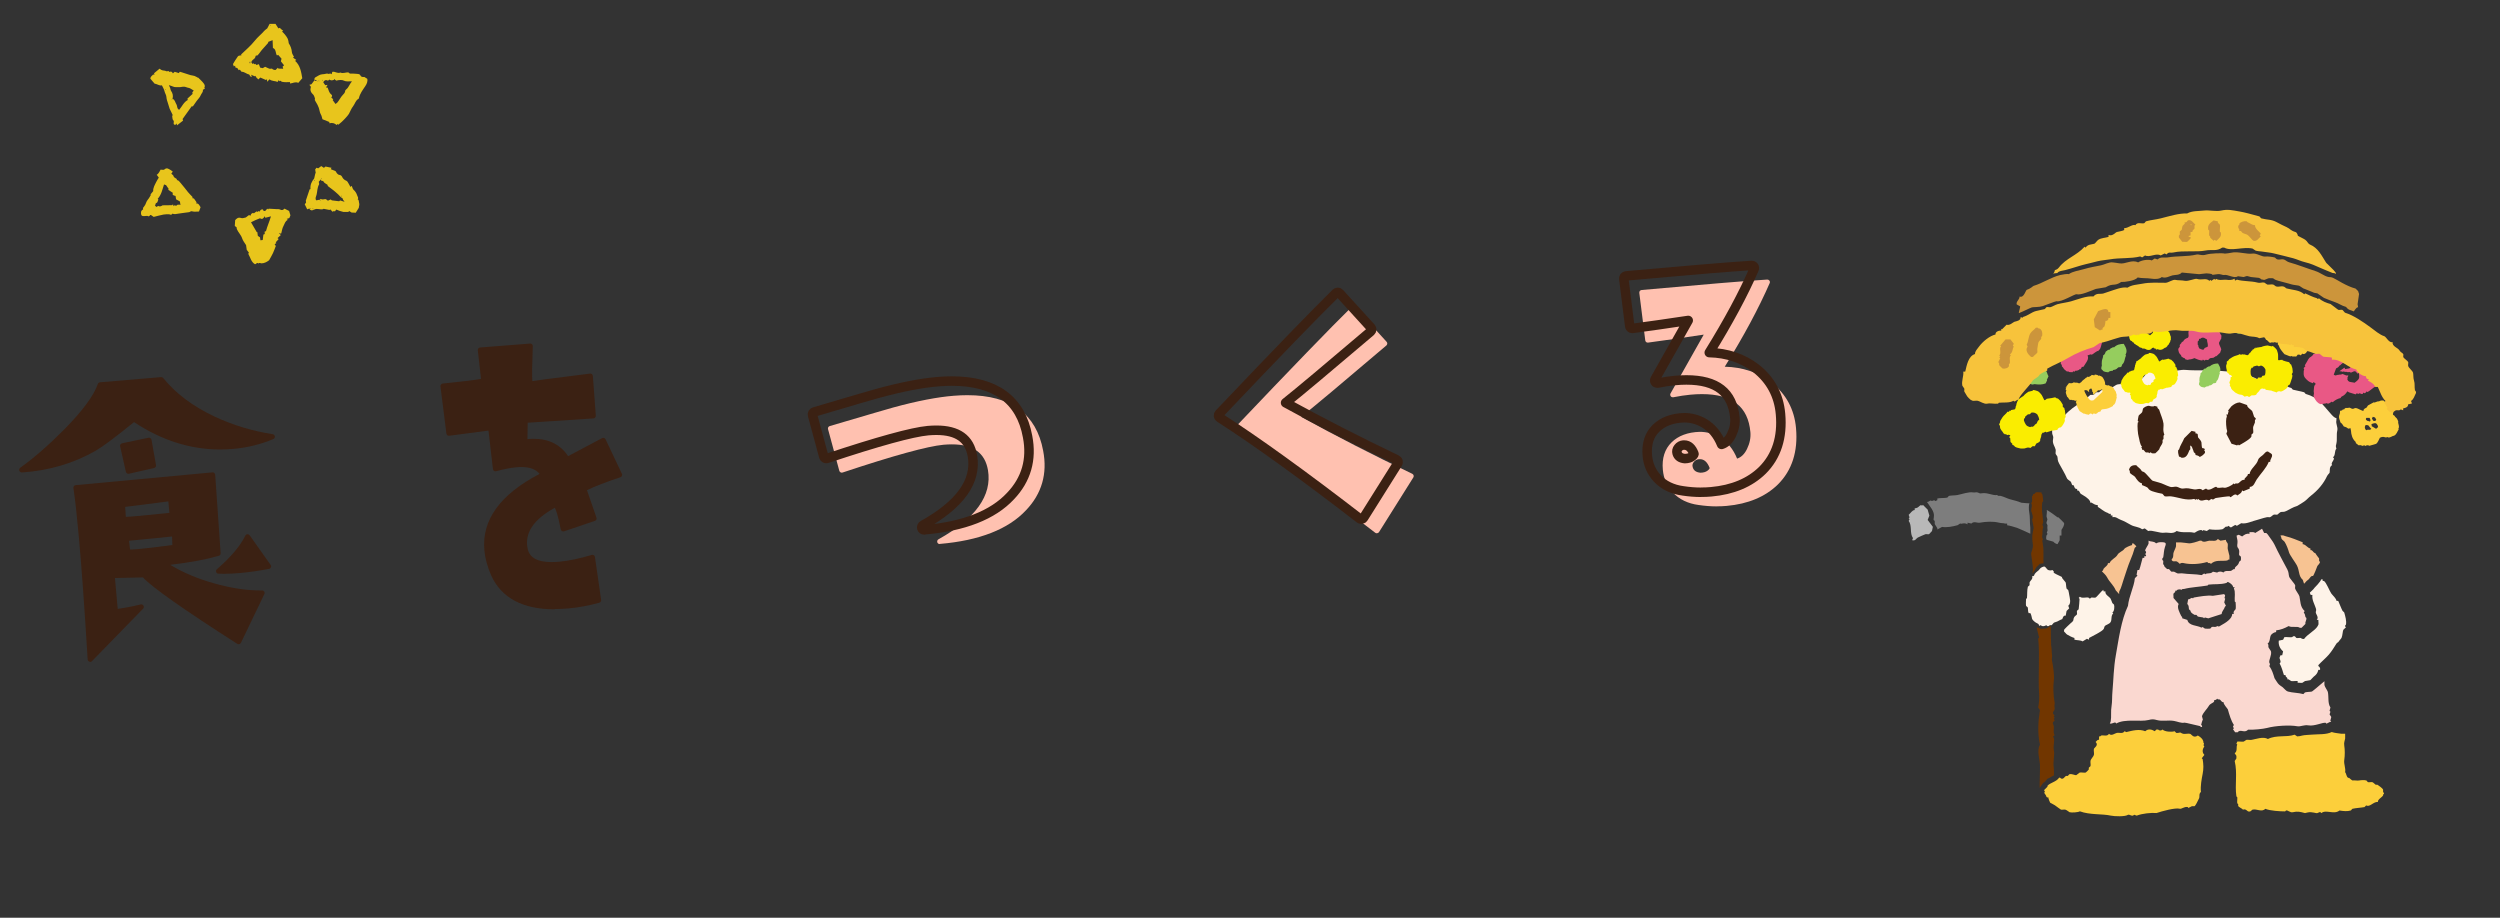<?xml version="1.0" encoding="UTF-8"?><svg id="_レイヤー_2" xmlns="http://www.w3.org/2000/svg" viewBox="0 0 395 145"><rect x="0" y="0" width="395" height="145" fill="#333333" stroke="none"/><defs><style>.cls-1{stroke:#3b2113;stroke-linecap:round;stroke-linejoin:round;stroke-width:1.5px;}.cls-1,.cls-2{fill:none;}.cls-2,.cls-3,.cls-4,.cls-5,.cls-6,.cls-7,.cls-8,.cls-9,.cls-10,.cls-11,.cls-12,.cls-13,.cls-14,.cls-15,.cls-16,.cls-17{stroke-width:0px;}.cls-18{opacity:.9;}.cls-3{fill:#fad8d0;}.cls-4{fill:#f7c392;}.cls-5{fill:#f7c33b;}.cls-6{fill:#95cd5e;}.cls-7{fill:#713600;}.cls-8{fill:#3b2113;}.cls-9{fill:#cc953b;}.cls-10{fill:#b8b8b8;}.cls-11{fill:#7d7d7d;}.cls-12{fill:#fef3e8;}.cls-13{fill:#faed00;}.cls-14{fill:#ffc1b0;}.cls-15{fill:#fccf3b;}.cls-16{fill:#fcd51a;}.cls-17{fill:#e95885;}</style></defs><path class="cls-10" d="M302.11,85.35c.54.15.59-.23.89-.41.06-.04,1.16-.53,1.23-.54.16-.03.4.04.54,0,.1-.03.34-.39.48-.48l.14-.68-.82-1.09.27-.68-.27-.95-.75-.75-.14.14c-.19-.29-.48.16-.68.27-.1.06-.34.14-.48.14v.27c-.39,0-.64.5-.95.75l.14.41-.14.14.14.14-.14.27c.57.77.13,1.96.68,2.72l-.14.34Z"/><path class="cls-17" d="M331.53,52.43c-.06-.13-.11-.26-.17-.39-.29-.17-.58-.34-.88-.52-.03.05-.06.09-.09.14-.11-.01-.21-.06-.35-.04-.24.04-.49.12-.72.02,0-.06,0-.11,0-.17,0-.15-.19-.19-.18-.37,0-.11-.17-.23-.26-.34-.02-.02-.05-.05-.06-.07-.13-.26-.24-.4-.4-.53-.16-.05-.3.04-.39-.11-.21.01-.42-.12-.63-.05-.21-.14-.29.17-.49.13-.09-.02-.21.08-.31.13-.03.02-.03.08-.06.1-.11.09-.18.19-.21.35-.02.12-.2.2-.29.31-.06.07-.13.15-.15.24-.04.15-.06.31-.09.46.02,0,.04.02,0,.22.01-.12-.18.62-.24.97-.02.1-.01.21-.02.4l.09.2c-.2.02-.39.02-.56.06-.18.04-.34.19-.55.15-.04,0-.09.05-.13.09-.07.08-.13.17-.2.25-.11-.03-.15.03-.22.08-.06.05-.17.04-.18.04-.36.21-.53.5-.67.76-.01.3-.03.58-.04.85.06.02.09.04.13.06-.08.21.1.34.13.49.2.13.38.24.54.38.12.1.22.1.34.04.01,0,.04.02.06.03-.01.03-.02.06-.03.07.12.05.25.09.43.16,0,0,.07-.02.13-.04.07.03.14.05.22.09l.47-.21c.04.12.05.24.1.35.06.12-.08.3.1.38.17.07-.01.22.1.32.1.08.2.18.25.31.04.1.16.18.24.25.1.09.2.16.31.25l.16-.07c.2.26.48.09.68.17.06-.08.1-.13.14-.18.06.05.11.09.16.13.05-.16.19-.22.29-.2.17.04.26-.09.4-.1.1,0,.1-.23.25-.12.07-.08.14-.16.21-.23,0-.05,0-.1-.01-.14.13-.01.23-.02.31-.03.16-.24.29-.46.43-.67.22-.34.4-.69.22-1.09.07-.18.27,0,.33-.18,0-.02.13-.02.19,0,.16.06.25-.02.37-.11.2-.16.42-.3.64-.43.04-.03.12,0,.18,0,.02-.06.03-.15.07-.16.19-.09.23-.27.29-.44.07-.21.11-.43.18-.64.07-.21-.07-.42.04-.64.05-.1-.14-.21-.05-.35-.14-.3-.19-.65-.54-.81ZM328.81,54.31c-.12.13-.02.29-.05.42-.03.14-.14.26-.22.38-.02,0-.05-.03-.08-.03-.04,0-.1,0-.12.03-.16.27-.53.23-.71.49-.04-.03-.08-.07-.15-.12-.04.05-.08.11-.12.16-.03-.03-.07-.07-.11-.12-.06.02-.12.04-.2.07-.13-.14-.3-.27-.39-.44-.09-.17-.11-.39-.17-.59.12-.27.16-.59.48-.73,0-.07-.01-.12-.02-.18.05.02.09.03.15.05.04-.08.09-.16.14-.25.05,0,.12.01.17-.01.06-.02.1-.08.17-.14.06.04.15.1.23.15.02-.03.03-.07.05-.11.04.04.08.08.12.12.06-.02.13-.04.19-.06.09.08.2.15.27.24.09.11.12.25.22.35.09.09-.05.26.14.3Z"/><path class="cls-12" d="M359.49,58.86l-.41.34c-.03.43-.29.87-.61,1.16l-1.5-.14c-.92-.93-2.22-.79-3.27-1.23l-.14.14c-.72-.51-1.97-.42-2.86-.54-.32-.05-.39-.21-.82-.14-.5.08-.68-.12-1.23,0s-2.77.06-3.27,0c-.93-.11-1.8.36-2.59,0l-.54.27c-.34-.14-.78-.07-1.09-.14-.04,0-.32-.22-.41-.27-.03-.02-.11.02-.14,0-.06-.04-.33-.31-.34-.34-.02-.09.03-.19,0-.27-.02-.06-.12-.08-.14-.14-.03-.14.09-.42-.07-.48-.16.18-.39.29-.34.54h-.27l-.27,1.29c-.2.09-.23.35-.27.41-.1.13-.63.68-.75.75-.03.02-.26.13-.27.14-.27.06-.67-.05-.95,0-.25.05-.29.25-.68.14-.35-.1-.43.24-.54.27-.38.11-.79.02-1.23.14-.21.06-.76.5-.95.54-.16.03-.4-.04-.54,0-.07.02-.2.25-.27.27-.15.04-.38-.03-.54,0-.15.03-.5.4-.54.41-.12.03-.29-.03-.41,0-.04.01-.39.37-.54.41-.12.03-.29-.03-.41,0-.07.02-.81.74-1.09.82-.69.2-.61.5-1.09.82-.88.58-1.89,1.39-2.38,2.32h-.27c-.15.32-.75,1.34-1.02,1.5-.06.04-.18-.03-.2,0,.02.2-.03.43,0,.61.07.43.25.43.14.95-.15.67.31,1.17.41,1.63.04.2-.04.48,0,.68.01.05.26.36.27.41.11.51-.03.5.27,1.09.39.75.92,1.58,1.23,2.32.13.31.62.46.68.68.19.67.29.36.41.48.04.04.14.67.54.54v.27c.4-.08.36.38.61.54.51.32,1.12.61,1.43,1.16.04.06-.03.18,0,.2s.14-.04.2,0c.33.18.59.39,1.02.41v.27c.52.29.88.71,1.57.95.1.03.21.23.48.14v.27h.27v.27c.57-.12.8.23,1.29.41.58.21,1.09.52,1.63.82.59.32,1.22.27,1.77.68l.41-.14.54.41c.65-.2,1.82.4,2.59.27.54-.09,1.28.28,1.91-.27.98.36,1.86.06,2.72.27h.14c.32-.21.71-.47,1.09-.41.09.02.1.26.27,0l.54.14.41-.27c.5.09,1.5.12,2.04,0,.15-.03.5-.39.54-.41.13-.04.3.07.41-.14l.41.27.68-.41.27.14.68-.41c.81.17,1.71-.34,2.59-.54.51-.12,1.44-.5,1.77-.41s.56-.35.82-.41c.16-.03.4.04.54,0,.04-.01.4-.38.54-.41.32-.07.42.05.82-.14.63-.29,1.02-.6,1.77-.82.07-.02.94-.58,1.09-.68.42-.28.66-.62,1.09-.95,1.06-.82,1.97-1.87,2.52-3.06.11-.24.4-.51.41-.54.1-.37-.11-.9.41-1.23-.3-.27.36-.78.27-1.09-.02-.06-.14-.09-.14-.14.44-.32.19-.98.54-1.36-.15-.44-.07-.5,0-.82.15-.67-.02-1.36.14-2.04.13-.6-.27-1.01-.14-1.63.02-.1-.01-.23,0-.34-.34-.02-.7-.47-.95-.75-1.31-1.45-1.86-2.48-3.88-3.06-.08-.02-.2-.25-.27-.27-.61-.18-1.23-.26-1.77-.41-.07-.02-.2-.25-.27-.27-.62-.18-.72-.26-1.23-.54-.41-.23-.22-.13-.34-.34-.15-.27-.66-.65-.89-1.02-.11-.18-.06-.35-.07-.54Z"/><path class="cls-15" d="M323.93,126.83s.62.32.75.41c.18.12.87.66.95.68.18.05.48-.04.68,0s.64.4.68.41c.31.09,1.37.03,1.63-.14,1.6.59,3.51.37,4.9.68.55.12,2.29.19,2.72-.14.26-.08.68.37.95,0l.41.14c.87-.34,2.31-.49,3.13-.41.86-.29,2.98-.88,3.68-.68.27.08.68-.36,1.23-.27.05,0,.09.14.14.14.03,0,.46-.25.54-.27.12-.03.29.03.41,0,.07-.02.3-.38.34-.48.09-.21.4-.77.41-.82.07-.26-.07-.7.27-.95-.11-.88.11-2.04.27-2.86s.14-1.46,0-2.32c0-.05-.14-.09-.14-.14l.41-.54c-.42-.44-.28-.93,0-1.36-.31-.19.11-.39-.14-.54,0-.55-.44-.9-.89-1.16-.71.5-.98-.2-1.23-.27-.28-.08-.79.07-1.09,0-.42-.09-.24-.3-.82-.14-.08.02-.18-.02-.27,0l-.27-.27c-.42.16-1.55.1-1.91-.27-.16.21-.52.21-.68,0h-.27l-.27.27c-.46-.29-1.03-.43-1.5,0-.97-.39-2.01-.1-3,.14l-.27-.14c-.29.46-.79.19-1.23.27-.31.06-.84.55-1.23.14-.29.46-.78.19-1.23.27-.05,0-.12.21-.34.14v.54c-.26-.05-.36.18-.54.34.53.52-.22.9-.27,1.09-.07.24.06.68,0,.95s-.49.64-.54.95c-.04.24.06.61,0,.82-.02.07-.25.2-.27.27-.02.08.02.19,0,.27,0,.03-.44.47-.48.48-.24.07-.68-.05-.95,0l-.54.41c-.19.06-.68-.25-1.09-.14-.07.02-.2.25-.27.27-.08.02-.19-.02-.27,0-.19.06-.49.77-.95.27h-.14c-.4.66-1.47.81-1.84,1.29-.02.03.02.11,0,.14-.15.19-.38.35-.54.54l.14.27c-.23.13.02.34.14.54.09.16.07.41.41.34-.05.14.24.78.27.82Z"/><path class="cls-15" d="M370.52,115.93c-.2-.02-.43.03-.61,0-.45-.07-1.07-.12-1.5-.27-.86.44-2.1.32-3.13.41-.39.03-1.26.07-1.5.14-.26.07-.54.14-.82.14l-.41-.27c-1.32.46-2.86,0-4.22.68-.73-.44-1.93.03-2.59.14-.25.04-.59-.05-.82,0-.05.01-.36.26-.41.27-.21.05-.97-.05-1.02,0l-.14.34.14.14c-.23.35.09,1-.41,1.36l.27.41v.41l-.27.41c.46,1.93,0,3.74.27,5.58,0,.05.13.09.14.14.03.3-.05.67,0,.95,0,.05.12.08.14.14.03.08-.02.19,0,.27.06.22.62.39.75.61.45-.19.69.24.82.27.46.13.55-.24.68-.27.7-.19,1.45.46,2.04-.14.74.32,2.33.41,3.13.41.04,0,.08-.12.14-.14.3-.09.64.38,1.09.27.71-.17,1.11-.08,1.91.14.05.01.58-.19.95-.14.27.04.63.08.82.14.26.07.42-.21.68-.14.06.02.09.14.14.14.7-.62,1.99.3,2.86-.41.61.1,1.23.16,1.77,0,.08-.02.2-.25.27-.27.45-.12,1.4-.17,1.91-.27l.27-.27c.55.35,1.16-.62,1.84-.54-.02-.43.61-.69.82-1.02.02-.04-.02-.2.14-.27v-.14c-.23-.13-.09-.36-.14-.54-.04-.15-.73-.67-.89-.75-.07-.03-.18.03-.27,0-.05-.01-.39-.38-.54-.41-.2-.04-.5.05-.68,0-.07-.02-.2-.25-.27-.27-.31-.09-.86-.05-1.09,0-.3.07-.76-.05-1.09,0-.22-.1-.37-.29-.54-.41-.03-.02-.1.02-.14,0-.31-.2-.27-.67-.48-.89.11-.67-.23-1.26-.14-1.91.11-.74.11-1.63,0-2.32-.08-.47.1-.79.14-1.09.03-.23-.02-.51,0-.75Z"/><path class="cls-12" d="M324.48,90.46s.04-.14,0-.2c-.04-.07-.15-.13-.2-.2-.23.1-.41.08-.68,0-.12-.03-.43-.51-.54-.54-.19-.05-.65.17-.75.34-.18.32-.55.44-.82.82-.08.11-.06.42-.41.34.17.48-.32.7-.41,1.02-.03.12.03.29,0,.41-.02.07-.25.2-.27.27-.14.52-.08,1.21-.14,1.77,0,.05-.13.09-.14.14-.02.23-.05.92,0,1.09.02.07.25.2.27.27.06.23,0,.62.14.89h.27c.17.31.19.57.27.89.05.19.45.52.61.61.21.12.53.19.48.54.33-.28.37-.02.48,0,.37.08.64-.14.68-.14.04,0,.08.12.14.14.27.08.34-.11.41-.14.08-.03.19.02.27,0,.1-.03.31-.38.41-.41.41-.12.59-.2.95-.41.17-.1.33-.12.34-.14.04-.04.14-.67.54-.54l.14-.75.41-.41-.14-.41c.5-.39.23-1.22.14-1.77-.03-.16-.07-.46-.14-.68-.02-.08-.25-.2-.27-.27-.09-.3-.07-.72-.14-.95-.02-.08-.47-.55-.54-.68-.09-.16.07-.17-.34-.34-.2-.08-.91-.43-1.02-.54Z"/><path class="cls-12" d="M366.98,91.55c-.11,0-.22-.07-.27.07-.1.26-.15.24-.27.41-.32.45-.68.71-.95,1.09-.09.13-.54.49-.54.54l.14.34h.27c-.11.78.34,1.45.54,2.11.09.3.05.37,0,.54-.1.35.57.85.14,1.29h.27c-.03.23.05.54,0,.75,0,.02-.12.25-.14.27-.4.68-1.63,1.28-2.11,1.98-.32.09-.49-.13-.54-.14-.21-.03-.51.05-.68,0-.07-.02-.2-.25-.27-.27-.27-.08-.37.13-.41.14-.36.06-.85-.05-1.23,0l-.2.41-.68.14c-.09.69.18,1.26.68,1.7l-.14.61h-.27l-.14.34c-.08.26.37.68,0,.95.32.59.49,1.23.68,1.84h.27c-.08.27.18.32.27.48.04.06-.03.18,0,.2.02.02.13-.03.2,0,.08.03.36.26.41.27.21.05.97-.05,1.02,0v.27c.23-.03.54.05.75,0,.05-.01.35-.26.41-.27.21-.06.57-.07.82-.14.08-.02.4-.43.54-.54.41-.32.61-.53.75-1.09h.27c.05-.3-.05-.43-.27-.61v-.14c.52-.57,1.13-1.06,1.63-1.63s.84-1.16,1.23-1.77c.15-.23.23-.09.41-.41.08-.14.33-.34.41-.54.15-.38.17-1.07.27-1.23.07-.11.41-.36.41-.41-.31-.23-.02-.32,0-.41.12-.56-.11-1.36-.27-1.91-.02-.07-.22-.18-.27-.27-.26-.5-.45-1.06-.68-1.57h-.27c-.06-.41-.56-.81-.82-1.16s-.79-1.75-1.16-1.98c-.1-.06-.28.12-.2-.27Z"/><path class="cls-12" d="M332.38,93.46l-.07-.27c-.27.17-1.04,1.18-1.23,1.23s-.49-.04-.68,0c-.05.01-.08.12-.14.14-.18.05-.22-.12-.27-.14-.41-.09-1.05.17-1.36-.14l-.2.2s.13.08.14.14c.01.08-.11,1.54-.14,1.63-.02.07-.25.2-.27.27-.04.15.04.4,0,.54-.02.09-.33.28-.41.41-.32.54.1.46-.61,1.02-.14.11-1,.95-1.02,1.02-.02.08.02.18,0,.27.17.13.31.37.48.48.29.19.84.45,1.16.54v.27c.41.11.96.06,1.29.27l.68-.41.34.14v-.27c.5-.3,2.03-.98,2.32-1.43.04-.06.1-.35.14-.41.18-.27.73-.31.95-.68.24-.4,0-.99.41-1.36l-.14-.14c.32-.18.36-.9.27-1.23-.02-.07-.22-.18-.27-.27-.09-.17-.18-.54-.27-.68-.26-.39-.92-.63-.82-1.16h-.27Z"/><path class="cls-3" d="M351.59,94.62c-.33-.25.24-.47-.2-.75l-1.77.27c-.9-.12-2.03.11-3,.27-.05,0-.09.14-.14.14-.18-.26-.45.18-.75.14l-.14.75c.29.22.21.59.27.82.02.06.21.18.27.27.02.03-.02.11,0,.14.15.2.41.38.61.48.07.03.18-.03.27,0,.08.02.2.25.27.27.26.07.55.09.82.14.09.02.1.26.27,0l.54.14,2.11-.68c.01-.32.25-.6.41-.89.06-.1.07-.3.27-.41l-.27-.54.14-.54Z"/><path class="cls-3" d="M368.34,113.28l-.27-.41.14-.41-.14-.14.14-.54c-.46-.67-.24-1.67-.41-2.45-.05-.22-.49-.8-.54-1.09-.03-.18.02-.42,0-.61-.46.35-.85.75-1.29,1.09-.11.09-.64.53-.68.54-.26.07-.79.05-1.09.14-.07.02-.18.22-.27.27-.77-.22-1.7-.2-2.45-.41-.29-.08-.57-.47-.82-.68-.22-.18-.51-.3-.75-.61-.05-.07-.53-.77-.54-.82-.2-.67-.39-1.32-.82-1.91.22-.37.03-.4,0-.54-.1-.43.4-1.17.27-1.77-.03-.12-.37-.55-.41-.68-.05-.18.09-.42-.14-.54.44-.31.32-.98.54-1.36.15-.25.56-.47.82-.48v-.27c.75-.09,1.33-.33,1.98-.68.53.31,1.28-.05,1.77.27h.27l.61-.61c-.08-.36.22-.6.14-.95-.01-.05-.12-.08-.14-.14-.06-.22-.05-.51-.27-.68l.14-.27c-.73-.67-.64-1.52-.82-2.32-.06-.26-.62-.97-.68-1.23-.03-.16.04-.4,0-.54-.05-.2-.87-1.05-.95-1.36-.1-.38-.04-.63-.27-1.09-.69-1.33-1.44-2.65-2.04-3.95-.25-.53-.77-1.13-1.09-1.63-.05-.07-.15-.13-.2-.2h-.34l-.34-.68-1.09.68c-.2-.24-.58-.1-.89-.14v.27c-.51-.09-.77.12-1.16.41l-.54-.27-.34.14c.03.41.2.72.14,1.16-.14.94.16.58.27,1.23.04.2-.05.5,0,.68.02.07.25.2.27.27.02.08.02.46,0,.54-.02.07-.25.2-.27.27-.19.66-.46.56-.68.95-.04.06.03.18,0,.2-.02.02-.13-.03-.2,0-.08.03-.36.26-.41.27-.39.08-.88-.13-1.23.27-.2-.21-.75-.21-.95,0l-.68-.14c-.35.41-.89.14-1.23.41l-.14-.14-.41.27c-.95-.18-2.11-.13-3-.27-.25-.04-.57.04-.82,0-.06-.01-.47-.25-.54-.27-.12-.03-.29.03-.41,0-.1-.03-.31-.38-.41-.41-.08-.02-.19.02-.27,0-.03,0-.44-.41-.48-.48-.02-.03.02-.09,0-.14-.03-.06-.13-.09-.14-.14-.04-.16.03-.38,0-.54,0-.05-.12-.08-.14-.14-.08-.27.13-.37.14-.41.11-.59.08-1.04.27-1.63.11-.33.31-.68-.2-.75-.31-.04-.89-.06-1.09.14h-.14c-.34-.36-.79-.18-1.16-.41-.02.15.03.34,0,.48-.05.2-.54.88-.54,1.09,0,.02.21.14.14.41-.02.06-.14.09-.14.14,0,.03.21.13.14.34h-.27v.27h-.27c-.19.62-.3,1.27-.54,1.91h-.27l-.14.75.14.14-.41.41c-.15,1.45-.94,2.84-1.09,4.36-1.09,2.35-1.45,5.17-1.91,7.76-.37,2.06-.37,3.83-.54,5.72-.08.82-.03,1.7-.14,2.32-.16.93,0,1.65-.14,2.45-.03.18-.09.2-.14.34.33.11.65-.2.89-.14.06.02.09.14.14.14,1.36-.78,3.84-.23,5.04-.54.65-.17.88-.13,1.36,0,.94.25,1.78-.03,2.72.14.52.09,1.21.4,1.63.27.13-.04,2.01.47,2.45.54.05,0,.12.21.34.14.07-.2-.14-.32-.14-.34,0-.05.19-.71.27-.82l-.14-.54c.22-.64.8-1.11,1.09-1.63.22-.39.67-.43.82-.68.04-.06-.03-.18,0-.2.02-.02.39-.03.48-.27.11.2.27.1.41.14.15.04.33.52.61.41-.07.31.65,1.05.68,1.16.23.82.5,1.77.95,2.45l-.14.27.14.27-.14.14.34.48h.41c.42-.58,1.06.22,1.63-.41.86.05,2.38-.11,3-.27,1.29-.35,3.56-.49,4.77-.27.54.1,1.05-.26,1.77-.14.95.17,2.24-.49,2.72-.41.05,0,.09.14.14.14.03,0,.44-.23.54-.27.07-.03.18.02.2,0l-.14-.2.14-.54ZM353.22,96.25c-.03.12-.45.33-.27.75h-.27c.04.76-1.08,1.43-1.7,1.77-.31.17-.34.31-.68.14-.18.27-.56.07-.82.14-.07.02-.2.25-.27.27-.11.03-.69.03-.82,0-.15-.03-.41-.41-.54-.14-.68-.41-2.02-.25-2.25-1.23l-.82-.27c.07-.22-.09-.25-.14-.34-.27-.58-.73-1.35-.41-1.91l-.82-.95c.03-.2-.05-.51,0-.68.02-.07.22-.18.27-.27.04-.06-.03-.18,0-.2.02-.02.13.03.2,0,.06-.02.08-.12.14-.14.25-.09.47-.09.68,0,.11-.2.27-.1.41-.14,1.01-.27,2.46-.33,3.68-.54.05,0,.09-.13.14-.14.99-.12,1.91.02,2.86-.27.05-.01.08-.1.14-.14.21-.06.97.52.89.82h.27l-.14.2c.28.55.09,1.38.14,2.04,0,.05.13.09.14.14.02.23.05.92,0,1.09Z"/><path class="cls-4" d="M363.85,85.69c-.9-.35-1.77-.73-2.66-.95-.18-.04-.36-.13-.41-.14-.09-.02-.44-.05-.48.07.2.13.09.3.2.48.1.16.37.31.48.48.28.43.56,1.19.68,1.63s.99,1.59,1.23,2.04c.48.91.23,1.69.95,2.32l.2.61c.18-.13.37-.45.54-.54.32-.18.37-.51.68-.68.06-.04.18.03.2,0,.11-.11.61-1.33.68-1.57.02-.09.46-.43.41-.68-.23-.13-.09-.36-.14-.54,0-.03-.31-.36-.41-.54-.23-.41-.13-.22-.34-.34s-.31-.49-.61-.41v-.27c-.43-.04-.76-.66-1.23-.68v-.27Z"/><path class="cls-4" d="M351.72,85.29l-.89.14-.41-.27c-.31.45-.86.23-1.36.27-.26.02-.91.36-1.23,0h-.27c-.36.13-1.36.48-1.77.41s-.79-.08-1.23-.14c-.23-.03-.51.02-.75,0-.02.2.03.43,0,.61-.05.3-.36.83-.41,1.09-.06.3.06.68-.27.95v.14c.19.33.48.15.75.2.11.02.44.29.54.41.1-.16.36-.18.54-.14,1.18.28,2.56.17,3.68-.14.18-.05.21.12.27.14.13.04.3-.07.41.14.75-.72,1.7-.39,2.59-.54.05,0,.12-.21.34-.14-.02-.2.03-.43,0-.61-.04-.26-.24-.84-.27-1.09s.05-.59,0-.82c-.03-.13-.35-.4-.27-.61Z"/><path class="cls-4" d="M334.83,93.87c0-.19-.04-.36.07-.54.24-.39.44-1.21.61-1.7.35-1.01.67-2.14,1.09-3.13.3-.71.48-1.19.68-1.91.02-.07.22-.18.27-.27-.19-.19-.72-.85-.68-.2-.28.06-1.1.4-1.23.61-.21.36-.82.47-1.09.95-.25.46-1.06.76-1.23,1.29h-.27c.02.38-.46.59-.68.89-.04.06-.07.32-.27.41.31.31.63.59.82.95.39.77,1.03,1.23,1.36,2.04l.54.61Z"/><path class="cls-7" d="M322.57,77.79c-.26.04-.66-.06-.89,0-.07.02-.18.22-.27.27-.06.04-.18-.03-.2,0-.02.02.03.13,0,.2-.02.06-.13.09-.14.14-.06.36.14.84-.14,1.09.24.43,0,.64,0,1.23.2.58.37,1.02.14,1.36l.25,1.32c-.21,1.09-.32,1.29-.12,2.76.04.3-.14.8-.27,1.23-.08.26.52,2.8.16,3.16.17.15.61-.95.68-.97.13-.04.45-.47.53-.49.18-.03.39-.07.58-.1-.05-.44.02-2.14-.05-2.56-.02-.15-.02-.21-.06-.38-.03-.13-.06-.49-.08-.64l.11-.24c-.2-.23-.16-.35-.11-.65.06-.38-.04-.82.14-1.23l-.13-.36.13-.46c-.1-1.03-.32-2.11-.14-3.13,0-.05.12-.08.14-.14s-.11-.92-.14-1.09c0-.05-.21-.12-.14-.34Z"/><path class="cls-7" d="M324.03,98.9c-.2.02-.54.36-.73.39-.05,0-.68.04-.73.05-.32.04-.45-.22-.78-.19l.39,1.6-.14.14c.28,2.84-.05,5.7.14,8.72.05.76-.01,1.49-.14,2.18l.27.41c-.29,1.76-.39,3.71,0,5.45-.5.94-.08,2.13,0,3.13.05.64-.08,3.05-.04,3.7l.58-.82c.33-.05.51-.62.78-.68.21-.05.64-.4.87-.44.07-.06,0-1.16,0-1.21-.18-.92.19-2,0-2.86-.13-.6.16-1.31,0-1.91-.01-.06-.14-.09-.14-.14l.27-.27c-.35-.46.08-1.31-.27-1.77v-.27l.27-.27-.14-.27.14-.14-.14-.27.14-.14c-.66-.46.13-.67,0-1.23-.1-.43.07-.52,0-.82-.2-.87-.25-2.56-.14-3.27.15-.93-.12-2.58-.27-3.27-.08-.34.05-.64,0-.95-.08-.48-.03-1.03-.14-1.5-.01-.05-.01-.75-.02-.79-.05-.23,0-2.22-.05-2.28Z"/><path class="cls-11" d="M320.65,79.53s-1.2-.07-1.28-.1c-.6-.25-1.15-.38-1.77-.54-.44-.12-.99-.42-1.5-.54-.19-.05-.41.09-.54-.14-.69.14-1.53-.43-2.45-.27-.4.07-.36-.06-.68-.14-.24-.06-.39.05-.68,0-.69-.12-1.79.28-2.45.41-.39.08-1.07.06-1.36.14-.07.02-.2.25-.27.27-.35.1-1.15.04-1.57.14v.27l-.34.14-.14-.14-.41.14c-.17-.27-.43.17-.75.14.43.69,1.25,1.48,1.09,2.38-.13.73.05.35.14.68.03.12-.03.29,0,.41.04.14.34.51.41.68.03.07-.02.18,0,.2l.75-.41c.72.13,1.65-.05,2.45-.27.06-.02.38-.27.41-.27.1,0-.01.09.41,0,.26-.06.54,0,.75.14v-.27l.61.14c.42-.43.9-.05,1.36-.14.94-.17,2.05-.23,3,0,.45.11.6.04.95.14.09.03.23-.01.34,0v.27c.48.06.96.23,1.57.41.07.02,1.96.84,2.09.93v-.94c-.12-1.01,0-1.53-.19-2.62-.05-.27-.08-1.01.06-1.23Z"/><path class="cls-11" d="M325.71,84.61v-.89c.19-.29.5-.76.41-1.09-.02-.06-.75-.77-.89-.89-.03-.02-.11.02-.14,0-.25-.22-1.41-1.03-1.71-1.18.1.25-.06.93-.02,1.07.17.61.17.27,0,.87-.09.31.22.34.13.65-.02.06,0,.31,0,.36l.03.29-.13.39c.26.18-.05.36-.06.45-.06.35-.04.48,0,.61.03.08,1.12.29,1.15.38.03.11.51.37.61.34l.34-.61v-.75h.27Z"/><path class="cls-8" d="M358.73,72.98h-.27c-.39,1-1.3,1.87-1.91,2.79-.3.45-.44,1.15-1.09,1.16v.27l-1.02.41-.2-.14c0,.41-.47.62-.75.82-.36-.49-.9.27-1.09.27-.04,0-.08-.12-.14-.14-.11-.03-1.91.21-2.18.27-.21.05-.34.38-.68.14l-.41.27c-.51-.43-1.18.39-1.63-.27l-.14.14-.14-.14-.14.14-.27-.14c-1.27.31-2.46-.26-3.68-.41-.28-.03-.72.06-.95,0-.1-.03-.31-.38-.41-.41-.21-.06-.41-.06-.68-.14-.62-.18-1.3-.27-1.57-.75-.09-.16-.74-.4-.95-.48v-.27c-.48-.08-.85-.65-1.09-1.02-.12-.18-.75-.44-.82-.68-.04-.13.07-.3-.14-.41.12-.61.57-.81,1.16-.75.17.24.62.52.75.75.19.34.16.15.48.34s1.16,1.3,1.36,1.36c.35.1.58.18.95.27.56.13,1.19.5,1.77.68.45.14.71-.08,1.09,0,.33.07.6.36,1.09.27.55-.09.91,0,1.63.14.47.09.94-.29,1.36.14l.54-.27c.49.56,1.33-.36,1.63-.27.06.02.09.13.14.14.43.08.76-.1,1.09,0,.29.08,1.24-.35,1.5-.68l.14.14c.13-.23.36-.09.54-.14.21-.06.65-.71,1.02-.54-.05-.41.59-.54.54-.95h.27c.15-.88,1.11-1.36,1.36-2.25.09-.3.56-.59.75-.75.24-.21.49-.64.82-.54.12.13.56.29.61.48.12.43-.35.74-.27,1.16Z"/><path class="cls-8" d="M340.88,64.26c-.1.26.24.36.27.48.21.7.61,1.57.68,2.18.05.37-.07.9,0,1.23.05.22.06.38.14.54-.24.15-.09.45-.14.68-.01.05-.12.08-.14.14-.03.12.03.3,0,.41-.13.43-.41.61-.54,1.09-.01.04-.57.6-.61.61-.09.02-.45.02-.54,0-.08-.02-.18-.31-.41,0-.13-.23-.36-.09-.54-.14-.09-.02-.28-.34-.41-.41-.06-.04-.18.03-.2,0-.02-.02.03-.13,0-.2-.04-.12-.25-.09,0-.27-.39-.48-.38-1.11-.54-1.63-.11-.34-.23-1.64-.14-2.18,0-.05.14-.09.14-.14s-.12-.08-.14-.14c-.01-.04.11-.71.14-.82s.45-.39.54-.54.09-.39.14-.54c.07-.24.75-.57,1.02-.48.14.06.66.17.82,0l.48.14Z"/><path class="cls-8" d="M355.05,63.99c-.09.37.75.79.82,1.02.09.3.19.51.27.82.03.11.35.22.27.41-.23.13-.09.36-.14.54-.03.11-.26.59-.27.68-.04.28.06.72,0,.95-.02.07-.25.2-.27.27-.02.08.02.19,0,.27-.12.42-1.56,1.19-1.98,1.43l-.14-.14-.14.14-.89-.27-.82-1.57.14-.41c-.16-.4-.24-1.59-.14-2.04.05-.21.16-.24,0-.61h.27c-.08-.31.23-.47,0-.61l.54-.68c.38-.32.79-.58,1.29-.61l1.16.41Z"/><path class="cls-8" d="M346.88,68.21v.27c.52-.03.33.34.41.61.02.08.47.46.54.82.04.19.01.76.14.89.02.02.32-.01.41.2l-.14.14c.14.09.18.25.14.41-.03.12-.69.74-.89.61-.09-.19-.59-.25-.61-.27s.04-.14,0-.2c-.05-.09-.25-.2-.27-.27-.05-.19-.04-.21-.14-.41-.09-.19-.12-.54-.41-.61-.03.19.04.44,0,.61-.01.05-.11.08-.14.14-.25.63-.5,1.3-1.29,1.16-.05,0-.12-.21-.34-.14-.07-.32-.2-.64-.14-1.02,0-.05.12-.08.14-.14.2-.69.54-1.09.82-1.77l1.16-1.16.61.14Z"/><path class="cls-2" d="M369.85,61.07s-.03.06-.03.08c0,0,.03-.06.03-.08Z"/><path class="cls-2" d="M371.57,62.17s.03.02,0,0h0Z"/><path class="cls-6" d="M354.19,52.68c.55.06,1.09.08,1.62-.13.08-.17.16-.33.24-.5-.03-.03-.05-.05-.05-.05.09-.2.17-.38.27-.6-.08-.05-.22-.46-.26-.59-.11-.32-.6-.92-.88-1.14-.16-.13-.29-.29-.46-.47-.11-.03-.27-.06-.45-.1-.09-.07-.18-.2-.3-.23-.37-.11-.75-.19-1.14-.21-.02,0-.7,0-.99.07-.1.08-1.46-.11-1.59,0,.04.11.08.21.12.3-.05.15-.1.29-.13.38.03.2.06.36.08.52.21.28.35.6.4.96.06.02.11.04.16.05,0,.08.02.16.03.25.22-.05.22.15.32.26.08.1.23.14.32.23.1.09.19.21.28.32.02-.02.04-.05.05-.06.12.13.21.24.31.35h.21c.25.11.41.21.59.25.11.03.41.08.44.09.15.02.27.13.43.09.12-.03.25-.07.36-.06Z"/><path class="cls-6" d="M321.59,60.71c.55.06,1.09.08,1.62-.13.08-.17.16-.33.24-.5-.03-.03-.05-.05-.05-.05.09-.2.17-.38.27-.6-.08-.05-.22-.46-.26-.59-.11-.32-.6-.92-.88-1.14-.16-.13-.29-.29-.46-.47-.11-.03-.27-.06-.45-.1-.09-.07-.18-.2-.3-.23-.37-.11-.75-.19-1.14-.21-.02,0-.06-.05-.07-.04-.3.19-.64.04-.93.12-.1.08-1.46-.11-1.59,0,.04.11.08.21.12.3-.05.15-.1.29-.13.38.03.2.06.36.08.52.21.28.35.6.4.96.06.02.11.04.16.05,0,.08.02.16.03.25.22-.05.22.15.32.26.08.1.23.14.32.23.1.09.19.21.28.32.02-.02.04-.05.05-.06.12.13.21.24.31.35h.21c.25.11.41.21.59.25.11.03.25-.03.37-.06.02.04.04.14.07.14.15.02.27.13.43.09.12-.03.25-.07.36-.06Z"/><path class="cls-6" d="M347.52,60.87s.08.06.1.1c.13.25.72.23.74.26.13-.14.31-.2.6-.2.01-.03.03-.07.04-.11.23-.02.45-.07.61-.27.06-.08.16-.13.3-.1.07.01.15-.06.23-.09.04-.11.07-.21.08-.26.39-.33.31-.82.52-1.18-.02-.04-.04-.09-.06-.13.24-.44.18-.8-.23-1.46-.47.01-.92.09-1.31.47-.14-.1-.24.08-.38.1-.16.03-.17.31-.39.21-.11.09-.22.17-.34.27-.05.19-.13.4-.33.47,0,.23-.06.39-.13.57-.07.19-.05.4-.07.64.1.19-.15.41-.03.66,0,0,.03.03.06.06Z"/><path class="cls-6" d="M332.11,58.41s.1.07.12.11c.15.3.85.27.87.31.15-.17.36-.24.71-.24.02-.04.03-.08.05-.13.27-.03.53-.08.72-.32.08-.09.19-.15.35-.12.08.02.18-.07.27-.11.04-.13.08-.25.1-.31.46-.39.36-.97.61-1.4-.02-.05-.05-.1-.08-.15.28-.52.21-.94-.27-1.72-.56.01-1.09.1-1.55.56-.17-.12-.29.09-.45.12-.18.03-.2.37-.46.25-.13.1-.26.21-.41.32-.06.23-.16.47-.39.56,0,.27-.08.46-.15.67-.08.22-.06.47-.08.75.12.22-.17.48-.03.78,0,0,.03.04.07.07Z"/><path class="cls-17" d="M375.7,60.11c-.02-.09-.06-.21-.06-.32,0-.11.08-.25.04-.31-.09-.12,0-.25-.08-.37-.07-.12-.06-.29-.13-.41-.06-.1-.07-.27-.27-.27v-.17c-.19-.21-.35-.38-.51-.55h-.29c-.02-.06-.04-.11-.06-.17-.09-.02-.17-.03-.24-.04v-.24c.07-.02.12-.03.12-.03-.02-.14-.03-.25-.04-.34.08-.02.13-.03.17-.03.07-.43-.13-.8-.2-1.21-.4-.29-.74-.69-1.28-.81-.08-.11-.17-.22-.21-.28-.16-.05-.25-.08-.35-.11-.02.05-.04.11-.06.16-.11-.09-.75-.15-.97-.26-.09.05-.18.1-.25.13-.29.04-.56.08-.82.13-.13.02-.26.06-.37.13-.28.19-.55.41-.82.62-.03-.03-.29.15-.41.3q-.24.09-.52,0s-.09.05-.13.07c-.02-.09-.03-.13-.04-.17-.45-.07-.91.08-1.34-.11-.07.06-.13.13-.2.19h-.37c-.16.12-.25.34-.48.28-.04.08-.07.16-.12.21-.11.1-.21.2-.35.28-.32.17-.42.54-.61.82-.11.17-.21.34-.3.5.06.07.08.1.11.13-.1.1-.19.19-.28.28,0,0,0,.03,0,.07.02.03.05.07.09.12-.09.2-.1.44-.09.73,0,.51.34.8.68,1.1.23.2.51.29.79.39.03-.07.06-.13.09-.2.14.05.33.38.41.27-.07.05-.19.16-.26.3-.1.17-.07.54-.12.82-.03.21.09.4.01.58-.09.23,0,.42.1.59.22.38.44.76.97.95.24-.04.57-.08.9-.13.02,0,.04-.04.07-.06.1.15.25.08.34.08.18-.11.33-.21.48-.3.06.05.09.08.12.11.36-.34.79-.57,1.27-.68.02-.14.08-.2.22-.26.35-.15.61-.43.83-.79.1.06.18.12.27.16.09.04.87.27,1.04.32.07-.06.13-.12.19-.18.09.05.16.09.23.12.23-.29.48.13.71-.03.02-.05.04-.11.07-.19.07.04.14.07.19.1.06-.03.14-.04.19-.08.05-.05.08-.13.12-.2.08.05.13.07.16.09.09-.05.17-.08.24-.13.27-.2.53-.4.79-.6.07-.05.21-.08.22-.14.04-.26.27-.44.27-.69-.02-.05-.03-.08-.04-.1.07-.07.11-.11.18-.18ZM371.66,62.16s.02-.09.03-.09c0,.03-.02.09-.03.09ZM372.03,60.47c-.22-.04-.49-.07-.75-.13-.22-.05-.34-.23-.42-.46.02-.04.06-.08.09-.14-.02-.02-.05-.06-.07-.08.06-.1.11-.2.17-.3-.14-.11-.33.03-.48-.09-.11-.09-.31-.04-.37-.2-.18.05-.36.14-.53.12-.15-.02-.27.1-.41.04-.2.17-.38.06-.53-.03.12-.33.25-.66.37-.99.19-.1.4-.17.49-.39.02-.05.09-.07.14-.1.03-.02.07-.04.1-.07.04-.04.06-.09.1-.11.24-.14.37-.34.38-.62,0-.1.07-.19.12-.32.09,0,.22-.04.29,0,.3.19.68.26.9.64-.01.05-.03.15-.06.28,0,0,.03.03.06.07-.06.06-.12.13-.18.19.03.04.06.07.08.1-.11.11-.21.21-.32.32-.22.04-.45.08-.67.12-.04-.1-.07-.16-.1-.24-.28.2-.53.38-.8.57.16.02.48.03.51.11.03-.03.06-.05.1-.07.15.02.32.1.46.06.15-.03.24.14.41.03.11-.07.26.14.42.07.14-.05.26-.13.4-.18.07-.02.15,0,.22,0,.13.13.25.26.36.37.07-.04.13-.07.2-.11.06.82.21.88-.69,1.55Z"/><path class="cls-13" d="M362.21,59.36c-.02-.08-.07-.16-.11-.24.07-.13.13-.24.16-.3-.03-.27-.03-.47-.07-.66-.05-.2-.13-.39-.2-.58-.23-.03-.19-.34-.39-.37-.16-.04-.3-.07-.45-.11-.14-.04-.28-.09-.46-.15-.02-.02-.08-.08-.13-.13-.03.03-.07.06-.07.06-.19-.09-.39.15-.55-.02,0-.22,0-.44,0-.66.01-.29-.08-.56-.17-.83-.09-.25-.31-.38-.47-.56-.07-.07-.17-.11-.26-.16-.03.02-.07.09-.1.08-.24-.05-.49-.11-.67-.15-.16.03-.28.04-.39.06-.13.03-.26.05-.39.1-.11.04-.2.11-.34.1-.1-.01-.21.05-.33.05-.12,0-.23.04-.35.07-.02-.02-.04-.04-.06-.07-.04.07-.09.14-.13.22-.02-.07-.04-.12-.06-.18-.04.18-.13.28-.31.3.02.18-.21.15-.24.32-.03.13-.25.21-.31.34-.07.15-.18.2-.28.24-.2-.06-.39-.11-.57-.16-.03.03-.07.06-.09.08-.05-.04-.1-.07-.14-.1-.08.05-.15.08-.2.12-.08-.05-.14-.09-.19-.12-.18.11-.33.17-.51.21-.43.1-.81.34-1.17.59-.05.04-.06.14-.11.18-.08.08-.18.14-.28.22,0,.11.05.26,0,.36-.24.43.05.83.03,1.24.11.04.04.24.23.24.06,0,.12.15.2.25.18-.03.3.1.4.26-.13.05-.28.08-.28.26.03.03.06.07.07.08-.08.21-.16.41-.23.58.05.16.09.29.13.4-.03.05-.06.09-.09.13.07.09.19.16.2.25.05.4.41.53.63.77.09.1.28.15.41.24.15.09.33.14.5.15.25,0,.42.13.61.31.13-.03.27-.06.43-.1.09.05.2.11.31.16.13-.09.26-.18.39-.27.25,0,.53.05.75-.13.09-.31.42-.41.53-.69.05-.13.26-.2.39-.29.12.18.35.01.49.1.02.07.04.12.05.14.35.05.66.1.98.14,0,.01,0,.02,0,.03.25.08.5.16.78.25.05-.07.1-.14.09-.12.16-.05.23-.08.29-.08.09,0,.19.07.28.06.22-.02.88-.45,1.01-.63.02-.03.04-.08.05-.12.02-.24.22-.3.34-.38.05-.14.09-.25.13-.36.04-.11.07-.22.11-.33.03-.08.04-.17.08-.25.04-.08.13-.14,0-.21.09-.06.12-.15.09-.24ZM357.84,59.35c-.13-.14-.25.13-.37,0-.07.11-.12.2-.18.3h-.52c-.02.06-.03.1-.05.18-.05,0-.12.02-.19.02-.08,0-.15,0-.14,0-.04-.04-.08-.07-.11-.09,0,0,0,0-.01,0,0,0-.01-.01-.07-.07-.11,0-.13.02-.16.05-.12-.12-.25-.24-.34-.38-.07-.11-.09-.25-.1-.38-.01-.2-.02-.41.02-.61.02-.11.12-.2.19-.32.04.03.07.05.11.08.05-.08.1-.16.14-.23.14-.04.27-.07.4-.1.07-.02.18-.06.22-.03.21.21.39.03.56-.02.35.1.56.32.71.66,0,.29.02.62-.13.94Z"/><path class="cls-13" d="M343.91,58.08c-.05-.05-.12-.09-.19-.14,0-.12,0-.24,0-.3-.13-.2-.22-.35-.32-.47-.12-.13-.26-.24-.39-.36-.19.07-.28-.18-.45-.13-.14.04-.26.07-.39.1-.12.03-.25.05-.41.07-.03,0-.09-.03-.16-.05-.01.04-.03.07-.03.08-.19,0-.24.27-.43.21-.09-.17-.19-.34-.27-.51-.11-.23-.29-.4-.47-.57-.17-.16-.39-.16-.59-.23-.08-.03-.18-.01-.27-.01-.01.03-.02.09-.04.1-.21.06-.42.12-.58.16-.11.09-.2.15-.27.21-.09.07-.18.15-.26.23-.07.07-.11.17-.22.21-.08.04-.14.12-.23.17-.09.05-.16.13-.24.19-.02,0-.05-.02-.07-.03,0,.07-.1.14-.13.11.04.15.01.27-.11.36.09.13-.1.2-.06.34.03.11-.1.26-.09.39.01.15-.06.22-.12.3-.18.04-.34.08-.5.12-.01.04-.03.07-.04.1-.05,0-.1-.01-.15-.02-.04.07-.08.12-.11.17-.08,0-.14-.01-.19-.01-.09.15-.18.27-.3.37-.29.25-.48.59-.65.93-.03.05,0,.13-.01.19-.03.1-.08.18-.13.29.05.09.14.18.14.28-.01.43.38.62.53.94.1-.01.13.17.27.09.05-.03.16.07.26.11.13-.1.27-.04.41.03-.08.09-.18.17-.1.31.04.01.08.03.09.03.02.2.04.38.06.54.1.1.19.18.27.26,0,.05,0,.09-.01.14.09.04.21.05.25.11.2.28.53.24.8.33.11.04.27,0,.42.01.15,0,.31-.03.44-.09.2-.1.38-.07.59-.01.09-.08.18-.16.29-.25.09,0,.2,0,.3,0,.06-.12.12-.24.19-.37.19-.11.43-.18.52-.41-.06-.27.15-.48.12-.75-.01-.12.11-.26.18-.39.17.08.27-.13.42-.12.05.04.08.08.09.09.29-.1.55-.2.81-.29,0,0,0,.02,0,.03.22-.04.45-.08.7-.13,0-.07.02-.15.02-.13.11-.1.14-.16.19-.18.07-.03.17-.03.24-.07.16-.1.49-.7.52-.9,0-.04,0-.08-.01-.11-.08-.19.04-.32.11-.43-.02-.13-.03-.23-.05-.33-.02-.1-.03-.2-.05-.3-.01-.07-.04-.15-.04-.22,0-.07.04-.16-.09-.16.05-.08.03-.16-.03-.22ZM340.55,59.87c-.16-.06-.14.2-.29.15,0,.11,0,.2-.01.3l-.4.21s.02.09.04.16c-.04.02-.09.06-.14.09-.06.03-.12.06-.11.06-.05-.01-.09-.02-.12-.03,0,0,0,0,0,.01,0,0-.01,0-.09-.03-.08.04-.09.07-.1.1-.14-.05-.29-.08-.42-.15-.09-.06-.17-.16-.23-.25-.09-.15-.18-.31-.23-.47-.03-.09,0-.2.02-.32.04,0,.08.01.12.02,0-.08.01-.16.02-.23.09-.09.18-.17.26-.24.05-.04.12-.12.16-.11.24.07.32-.14.43-.24.31-.07.56.02.82.22.12.22.27.47.29.77Z"/><path class="cls-13" d="M326.13,64.45c-.06-.06-.13-.11-.21-.17,0-.14,0-.27,0-.34-.15-.23-.23-.41-.35-.56-.13-.16-.29-.29-.43-.43-.22.08-.32-.22-.51-.16-.16.04-.3.07-.45.1-.14.03-.29.04-.48.07-.03-.01-.21.02-.21.03-.21,0-.28.3-.5.22-.1-.2-.2-.39-.29-.59-.12-.27-.31-.47-.52-.67-.19-.19-.44-.2-.67-.29-.09-.04-.2-.02-.31-.03-.01.03-.02.11-.05.11-.24.06-.48.12-.67.16-.13.1-.23.16-.32.23-.1.08-.21.16-.3.26-.08.08-.13.19-.26.24-.1.04-.17.14-.27.18-.1.05-.19.14-.28.21-.03-.01-.06-.02-.08-.03,0,.08-.02.17-.03.25-.05-.05-.09-.09-.13-.13.04.17,0,.31-.14.4.1.15-.12.23-.08.39.03.13-.13.3-.12.44,0,.17-.07.26-.14.34-.21.04-.39.08-.58.11-.02.04-.03.08-.05.12-.06,0-.12-.02-.17-.03-.05.08-.09.14-.13.19-.09,0-.16-.02-.22-.02-.11.17-.22.3-.36.42-.34.28-.57.66-.79,1.05-.03.06,0,.15-.02.22-.04.11-.1.21-.16.32.05.1.16.22.15.33-.03.49.41.72.57,1.1.12-.01.14.2.31.12.05-.03.18.08.29.14.15-.11.31-.04.47.06-.09.11-.22.19-.13.36.04.02.09.03.1.04.02.23.04.44.05.62.11.12.21.22.3.3,0,.06-.01.1-.02.16.1.05.24.06.29.14.22.33.6.3.91.41.13.05.31.02.48.03.17.01.36-.02.51-.09.23-.1.44-.07.68,0,.1-.08.22-.18.34-.28.1,0,.23,0,.35.01.08-.14.15-.27.23-.42.22-.12.5-.19.62-.45-.05-.31.2-.55.17-.85-.01-.14.14-.29.22-.44.19.1.32-.14.49-.13.05.05.09.09.1.1.34-.11.64-.21.94-.3,0,.01,0,.02,0,.03.26-.04.52-.08.81-.12.01-.08.03-.17.03-.15.13-.11.17-.17.23-.2.09-.04.2-.02.28-.07.19-.11.59-.79.63-1.01,0-.04,0-.09-.01-.13-.09-.22.06-.37.14-.49-.02-.15-.03-.27-.04-.38-.01-.12-.03-.23-.05-.35-.01-.09-.04-.17-.04-.26,0-.09.05-.18-.09-.18.06-.09.04-.18-.03-.26ZM322.2,66.37c-.18-.07-.36.39-.37.5-.16.08-.45.33-.43.41-.04.03-.1.07-.16.1-.07.04-.14.07-.12.06-.06-.02-.1-.03-.14-.04,0,0,0,0,0,.01,0,0-.2.04-.22.08-.16-.06-.33-.1-.47-.19-.11-.07-.19-.19-.26-.3-.1-.18-.19-.36-.25-.55-.03-.1.02-.23.03-.37.05,0,.09.02.13.03,0-.09.02-.19.03-.27.11-.1.21-.18.31-.27.06-.05.14-.13.18-.12.28.09.37-.15.5-.26.36-.06.65.04.93.28.13.25.3.55.3.89Z"/><path class="cls-15" d="M378.92,66.57c-.09-.18-.13-.33-.21-.44-.1-.14-.28-.23-.34-.38-.06-.16-.29-.11-.3-.34.19-.39.05-.83.1-1.22-.11-.17-.25-.2-.34-.33-.09-.14-.3-.23-.48-.28-.31-.09-.31-.07-.46-.2-.03.03-.07.06-.1.09-.06-.06-.11-.11-.17-.17-.29-.07-.55,0-.74.12-.36-.05-.59.26-.84.15-.34.18-.63.34-.9.49-.09.14-.16.25-.23.35.03.02,0,0,0,0-.25.12-.51.22-.49.54-.28-.12-.57-.21-.83-.36-.21-.11-.46-.16-.61-.07-.24.15-.42.05-.58-.04-.16-.09-.27-.08-.42-.03-.11.03-.23,0-.36,0-.05.04-.13.09-.2.14-.02.2-.23.02-.29.15-.07.15-.23.13-.4.17-.02.18,0,.39-.08.56-.18.37-.06.7.07,1.03.04.09.04.24.11.28.24.15.34.39.49.6.01.02.38.1.5.2.12.1.31.27.52.02.04.15.1.28.11.41.04.71.22,1.35.76,1.83,0,.08,0,.14,0,.16.17.14.31.25.45.36.14,0,.33-.06.42.01.19.16.33.02.48-.02.06.05.11.08.15.12.24-.16.47-.15.65-.03.36-.1.68-.2,1.06-.31.31-.21.41-.64.6-.96.29-.16.56-.18.85-.07.1.04.25-.02.41-.04,0,0,.03.05.07.06.36.05.62-.26.92-.28.42-.22.5-.66.73-1-.01-.02-.04-.05-.06-.07.25-.43-.1-.83-.02-1.19ZM374.9,65.85c.12.04.23.07.35.11.06.1.12.21.2.34-.04.05-.07.1-.1.14.03.03-.08.09-.17.06-.24.13-.34-.32-.42-.36.06-.11.11-.22.14-.29ZM373.87,66.02h.53c.06.13.12.28.15.37-.04.08-.07.15-.11.24-.09-.06-.13-.1-.18-.13-.02.02-.04.04-.06.06q-.55-.2-.33-.53ZM374.51,67.9c-.17.06-.42-.09-.64.09-.26-.24-.3-.51-.11-.83h.22s.12.08.15,0c.05,0,.38.47.54.6-.05.04-.1.08-.18.14ZM375.42,67.75c-.27-.16-.51-.31-.75-.45.04-.04.06-.06.1-.1-.02-.03-.04-.05-.06-.08-.01-.03-.02-.06-.02-.08,0-.01,0-.04.01-.04.23-.06.45-.19.71-.12.16.14.3.31.33.59-.09.08-.2.18-.31.28Z"/><path class="cls-15" d="M367.47,51.71c.03-.14-.06-.24-.08-.35-.02-.11-.21-.18-.15-.35-.19-.25-.47-.41-.61-.7-.12-.06-.25-.13-.48-.24-.05-.02-.21.06-.38-.05-.11-.07-.33-.09-.44.04-.16-.03-.3-.06-.44-.09-.05-.54-.38-.93-.73-1.29-.09-.1-.25-.14-.39-.18-.09-.02-.19,0-.24-.09-.06.07-.16.13-.24.08-.21-.14-.45-.07-.67-.09-.03,0-.05.02-.08.04,0,.04-.02.09-.03.14h-.52c-.07.24-.31.31-.46.49h-.31c0,.21-.23.22-.28.32-.07.16-.19.24-.28.35-.08.11-.18.21-.3.36,0,0,0,.06-.14.26-.11.22-.15.2,0,0,0-.05-.25.29-.35.29-.13,0-.26-.04-.4-.07-.14.05-.31.11-.47.17-.06-.04-.12-.08-.18-.11-.25.28-.56.31-.9.31-.13.26-.26.52-.4.78.02.04.05.08.08.13-.07.02-.13.04-.19.07.2.14.03.36.13.51.06.02.11.03.18.05-.18.11-.11.21-.04.29-.03.06-.06.12-.07.13.16.28.29.52.42.76.27.08.37.37.63.5.08-.02.18-.04.28-.08.08-.03.17.09.23-.02.09.17.16-.06.26-.01.09.04.19.07.27.09.09-.04.16-.07.31-.13-.07.17-.11.26-.14.34.07.09.16.17.19.26.07.23.18.44.31.63.18.25.38.48.57.71.34.1.62.28.96.36.03-.03.07-.06.09-.08.24.17.52.04.81.1.08-.1.17-.2.25-.31.16.03.33-.06.48.13.08-.11.16-.22.21-.28.14.03.24.09.31.06.13-.06.29-.13.35-.25.1-.19.23-.28.44-.33.21-.05.08-.39.3-.48.04-.02.07-.05.11-.07.11-.04.22-.07.34-.1.58-.13,1.04-.48,1.49-.85.02-.02.05-.04.07-.06v-.15c.07-.07.14-.12.18-.19.14-.24.2-.49.2-.77,0-.22.03-.45.05-.7-.03-.07-.12-.19-.1-.29ZM363.83,52.55c-.12.16-.28.29-.44.45.01.01.03.03.06.06-.07.09-.13.18-.24.33-.55.28-.82.07-1.2-.34-.23-.25-.49-.47-.67-.76-.08-.14-.18-.27-.28-.41.11-.06.19-.11.28-.16.07.13.14.04.21-.02.16.1.3.2.45.3.12-.14,0-.25-.05-.37q.18-.34.42-.39c.14.14.32.47.23.51.14.1.29.19.22.4.07.04.17.09.27.14.03-.02.08-.04.08-.05-.06-.24.21-.32.24-.52.22-.02.16-.24.28-.37.13.04.25-.13.4-.03.03-.2.22-.2.37-.31.06.2.11.37.14.48-.28.39-.52.74-.77,1.07Z"/><path class="cls-15" d="M334.42,62.55c.04-.11,0-.2-.01-.29,0-.09-.14-.18-.07-.3-.11-.23-.32-.4-.38-.65-.09-.07-.18-.14-.35-.26-.04-.02-.18.02-.3-.1-.08-.07-.25-.12-.36-.04-.12-.05-.23-.1-.34-.14.04-.44-.17-.8-.39-1.14-.06-.09-.18-.15-.29-.2-.07-.03-.15-.03-.18-.11-.06.05-.15.08-.2.03-.15-.14-.35-.12-.52-.17-.02,0-.05.01-.07.02-.01.03-.03.07-.05.11l-.42-.08c-.09.18-.29.2-.44.33l-.24-.05c-.04.16-.22.14-.27.21-.08.11-.19.16-.28.24-.08.07-.17.14-.29.24,0,0,0,.05-.15.19-.12.16-.15.14,0,0,.01-.04-.24.2-.32.18-.1-.02-.2-.07-.31-.11-.12.02-.49-.01-.53-.05-.24.18-.5.16-.76.11-.14.19-.29.37-.43.56.01.03.03.07.05.11-.06,0-.11.02-.16.02.14.14-.03.29.03.43.04.02.08.04.14.07-.16.06-.12.15-.08.22-.04.05-.07.08-.07.09.08.25.15.46.22.67.2.1.24.35.43.5.07,0,.15,0,.23-.02.07-.01.12.1.19.02.05.15.14-.02.21.03.07.05.14.08.2.11.08-.02.14-.03.27-.05-.08.13-.12.19-.16.25.04.08.1.16.11.24.02.19.07.37.15.54.1.22.23.44.35.65.26.13.45.32.71.43.03-.02.06-.04.09-.05.17.17.41.11.63.2.08-.07.16-.14.25-.21.13.05.27,0,.36.17.08-.08.16-.15.21-.2.11.05.18.11.24.1.11-.03.25-.06.32-.15.11-.14.22-.19.4-.2.17,0,.12-.3.31-.34.03,0,.07-.03.1-.04.09-.01.19-.02.28-.03.48-.02.9-.23,1.31-.46.02-.01.04-.02.06-.03l.02-.12c.07-.05.13-.08.17-.12.15-.17.23-.36.27-.58.03-.18.09-.35.14-.55-.01-.06-.07-.17-.04-.25ZM331.4,62.67c-.12.11-.4.33-.38.35-.07.06-.13.13-.24.22-.48.14-.66-.06-.9-.45-.15-.23-.32-.45-.42-.71-.05-.12-.11-.24-.16-.37.1-.04.17-.06.25-.09.04.11.11.05.17.01.11.11.21.2.31.3.12-.09.03-.2.01-.3q.2-.25.4-.25c.09.13.18.43.11.44.1.1.2.19.12.36.05.04.12.1.19.15.03-.01.07-.02.07-.03-.02-.2.22-.22.27-.38.18.02.17-.17.28-.25.1.05.22-.07.33.03.06-.15.2-.13.34-.19.02.17.03.31.04.4-.28.27-.52.51-.78.74Z"/><path class="cls-17" d="M366.33,48.88s.03-.03.03,0h-.03Z"/><path class="cls-13" d="M342.48,54.62c.01-.14.16-.12.18-.2.05-.22.28-.36.26-.62,0-.04.07-.08.07-.09,0-.22,0-.37,0-.51-.17-.28-.09-.66-.46-.88.08-.01.11,0,.13-.02.2-.21.4-.43.59-.63.02-.25.07-.46.15-.64-.08-.28-.15-.54-.23-.83l-.22-.19c-.05-.12-.09-.21-.12-.3-.06,0-.1,0-.14-.01-.07-.21-.22-.32-.41-.35,0-.05-.01-.08-.02-.1-.15-.03-.29-.06-.44-.08-.12-.02-.25-.05-.37-.02-.13.03-.27.02-.4.07-.14.05-.29.05-.44.09-.14.04-.27.1-.4.16-.12.06-.24.12-.35.19-.12.07-.25.14-.33.2-.11-.1-.18-.18-.27-.24-.05-.04-.13-.05-.18-.09-.15-.16-.34-.18-.53-.17-.15-.12-.27-.27-.4-.27-.12.04-.16.05-.2.06-.1.03-.2.04-.29.07-.12.04-.23.08-.34.13-.13.05-.23.13-.33.23-.28.27-.43.64-.67.93-.03.12-.09.23-.13.34-.04.12-.07.25-.11.38-.04.28.02.55.2.76.06.03.11.05.15.07-.03.07-.04.11-.06.16l.27.23c-.09.25-.17.48-.25.69.05.13.06.23.05.27.06.16.1.27.13.35.1.06.17.12.26.14.09.03.06.18.2.19.06,0,.18.08.17.2,0,.01,0,.02,0,.02.06.02.11.04.16.06.1.05.14.2.29.17.07.14.25.14.34.27.1.15.3.08.43.18.04.03.07.06.11.09.31-.02.31-.02.62.15.05.03.1.04.16.05.31.03.31.03.64-.15,0-.05.01-.09.02-.13.12-.03.23-.06.33-.08,0,.03.01.07.02.11.1.03.2.05.29.07.01.05.02.08.04.14.1-.02.19-.05.28-.07.21.14.42.12.65.06.25-.06.39-.31.65-.33.02,0,.03-.03.05-.05.07-.08.19-.16.2-.25ZM338.87,51.63c-.04-.08-.06-.16-.11-.2-.07-.05-.17-.06-.23-.12-.06-.06-.09-.15-.14-.25.02-.1.06-.23.09-.37.04,0,.08-.02.12-.03,0-.03,0-.06,0-.1.16.09.28.04.39-.11.08.14.14.26.2.36.06.02.12.05.21.08,0,.18-.02.35-.03.53-.03,0-.05,0-.09,0,0,.03,0,.06,0,.11-.13.03-.27.06-.4.08ZM339.71,52.98c-.22-.14-.45-.29-.66-.43-.03-.23-.02-.41.13-.57.13-.15.34-.11.51-.23.05.04.09.09.15.13.05.03.11.03.15.04.07.14.14.26.2.36-.01.12-.02.22-.03.29-.16.15-.3.28-.45.42ZM340.86,51.77c-.11.03-.26.06-.41.1-.05-.13-.1-.25-.15-.36-.08-.02-.15-.04-.25-.07.03-.14.05-.27.08-.41-.01-.02-.03-.06-.06-.1.09-.06.17-.11.29-.18.04.02.21.03.26.11.06.02.16.04.23.06.09.1.18.2.27.3.04.23-.1.39-.27.56Z"/><path class="cls-17" d="M350.98,52.97c-.05-.07-.16-.14-.17-.21,0-.09-.06-.14-.09-.21-.08-.22-.29-.3-.4-.45-.26-.03-.51-.07-.74-.1-.05.07-.09.12-.15.2-.08-.07-.16-.11-.21-.18-.17-.26-.36-.51-.61-.68-.05,0-.09,0-.13.01l-.08-.18c-.18-.05-.37-.11-.56-.17-.02.04-.03.07-.05.12-.13-.03-.62.05-.76-.04-.04.18-.19.13-.31.14-.02.03-.04.06-.05.08-.05-.02-.07-.03-.13-.05-.02.08-.04.16-.05.23l-.24.1c-.07.15-.14.28-.21.42-.03-.01-.05-.02-.08-.03-.16.23-.21.49-.18.77.02.21.07.42-.08.62-.32.11-.62.26-.75.57-.1.06-.18.1-.26.15.06.03-.1.22-.2.31-.16.14-.07.27-.07.37-.1.14-.18.25-.26.37.04.38.1.77.48.99-.01.03-.03.07-.05.13.18.15.36.31.62.37.02.04.05.1.08.16.16.03.3.06.45.1.01-.02.03-.06.04-.08.34,0,.64-.08.93-.22.41.19.81.35,1.25.38.02-.04.05-.08.09-.15.1.06.19.11.28.17.07-.09.14-.16.31-.12.12.03.3.06.41-.14.06-.11.27-.17.41-.17.14,0,.28,0,.37-.1.08-.08.21-.08.26-.19.05.02.08.03.09.03.19-.18.37-.35.6-.56.05-.15.12-.37.18-.54-.11-.42-.39-.73-.35-1.06.14-.27.25-.46.36-.68,0-.06-.03-.16,0-.24.03-.09.03-.16-.02-.23ZM348.5,56.76s.01-.04.03-.01h-.03ZM348.8,54.79l-.44.18c-.08.1-.15.19-.24.31-.06-.04-.4-.09-.44-.15-.06-.02-.12-.05-.2-.08-.04-.1-.1-.21-.14-.33-.03-.09.04-.21-.1-.24,0-.17,0-.34,0-.53.04-.03.12-.08.17-.16.04-.06.03-.15.04-.24.07-.01.15-.03.27-.05.03-.12.17-.11.28-.16.04.04.15.06.18,0,.18.1.36.2.53.3-.02.41.23.76.09,1.17Z"/><path class="cls-5" d="M363.07,37.28s-.08-.53-.39-.62c-.79-.23-.8-.5-1.39-.77-.5-.23-1.02-.48-1.54-.77-.89-.49-1.53-.36-2.47-.62-.08-.02-.22-.28-.31-.31-.58-.16-1.14-.32-1.7-.46-.5-.13-1.04-.25-1.39-.31-1.26-.22-1.91-.38-2.93-.15-.85.19-1.84-.11-2.77,0-.82.1-1.79.01-2.62.46-1.26-.06-2.83.44-4.16.77-.75.19-1.6.26-2.31.46-.09.02-.22.28-.31.31-.45.12-1.07-.24-1.39.31-.45-.22-1.18.52-1.77.46v.31c-.37.18-.8.21-1.16.31-.24.07-.71.73-1.31.46v.31c-.5.16-1.15.15-1.62.46-.18.12-.5.58-.62.62-.51.15-1.04.08-1.39.62l-.15-.15c-1.29,1.43-2.95,1.82-4.08,3.31-.25.34-.58.35-.62.39-.02.02-.04.45-.31.54l.69-.08c.28-.36.78-.35,1.23-.46,1.16-.29,2.29-.71,3.24-.93.64-.14,1.25-.31,1.85-.46.73-.18,1.38-.2,2-.31,1.59-.28,3.29-.08,4.78-.46l.31.15.46-.31c.73.38,1.75-.44,2.47,0l.62-.31.31.15c.35-.46.58-.2,1.08-.31,1.55-.35,3.65-.02,5.09-.31.94-.19,1.74.17,2.62-.46h.31c1.1.63,2.97-.17,4.47.15.06.01.37.27.46.31.26.11.7.12.92.15.73.12,1.48.17,2,.31.99.26,2.1.49,3.08.77.67.19,1.14.45,1.85.62.87.2,1.68.56,2.47.92.61.28,1.19.49,1.85.77.11.05.35-.02.54.15.18-.19-.77-.97-.92-1.16-.2-.24-.53-.48-.62-.62-.72-1.13-1.25-2.31-2.54-2.85-.35-.15-.36-.47-.77-.77-.19-.14-1.11-.57-1.16-.62Z"/><path class="cls-5" d="M353.01,44.06c-.3.19-.8.21-1.16.15-.48-.08-1.19.17-1.7-.15l-.15.15-.15-.15-.46.31-.15-.15-.15.15c-.59-.52-1.14-.04-2-.31-.26-.08-1.33.4-1.85.31-.64-.12-1.09-.05-1.54-.15-.39-.09-1.12.46-1.54.46-1.19,0-2.44-.1-3.7.15-.76.15-1.63.16-2.31.62-.88-.17-2.03.34-2.93.62-.23.07-.8.28-.92.31-.54.12-1.03-.13-1.54.46-1.09-.11-2.36.43-3.54.77-.68.19-1.41.26-2.16.46-.27.07-.85.41-1.08.46-.18.04-.45-.05-.62,0-.08.02-.22.28-.31.31-.41.11-.96.19-1.39.31-.67.18-1.27.73-2,.92-.06.02-.1.15-.15.15l-.23-.15c-.02.6-.57.65-1,.77-.2.06-.77.65-1.23.46l-.77.77-.15-.15.08.31c-.39-.02-.97.17-.92.62-.92.21-2.03,1.12-2.62,1.93-.24.33-.65.73-.62,1.16-1.07.31-1.32,1.84-1.54,2.77h-.31c.08.73-.31,1.49-.15,2.23.01.06.29.39.31.46.04.13-.04.33,0,.46.01.04.42.72.46.77.09.12.43.48.54.54.03.02.29.15.31.15.22.05.54-.04.77,0,.4.07,1.05.57,1.54.46.51-.12,1.02.06,1.7,0,.06,0,.1-.15.15-.15.8-.07,1.64.07,2.31-.31.16.29.39-.06.62-.15.08-.03.2.03.23,0,.03-.03-.04-.16,0-.23.53-.95,1.55-1.83,2.16-2.77.2-.31.83-.48,1.08-.92.11-.19.99-.63,1.23-.69v-.31c1.05-.61,2.17-1.01,3.31-1.7,1.21-.72,2.61-1.3,4.01-1.7.08-.02.85-.6.92-.62.41-.11.8-.17,1.23-.31.64-.2,1.36-.45,2-.62.71-.19,1.56.01,2.16-.46l.46.15.15-.15.15.15c.53-.64,1.71.14,2.31-.62h.15c1.23.34,2.65-.38,4.01-.15.83.14,1.94-.07,2.62.15,1.07.35,2.64.06,3.85.15.64.05,1.23.29,1.85.15,1.04-.23,1.91.29,2.77.46.48.1,1.14.03,1.54.31l.77-.15,1.54.77.31-.15c.7.69,1.59.28,2.31.62.2-.29.18-.05.31,0,.09.03.21-.03.23,0v.31c.53-.04,1,.02,1.46.15.05.02.45.43.62.46.62.13,1.04.39,1.39.46.18.04.45-.05.62,0,.05.01.45.43.62.46.23.05,1.2.05,1.31.15v.31c1.47-.12,2.52,1.31,3.85,1.54.11.49,1,1.09,1.54,1.08-.04.29.17.51.46.46l-.15.23c.51.3.83.38,1.16,1h.39c.37.74.59,1.62,1.23,2.23l-.15.31.46.77-.15.15c.32.32.5.65,1,.54.05-.01.41-.3.46-.31.26-.06.6.12.77-.15l.39.15v-.31c.34-.04.82-.21.77-.62l.62-.15-.15-.39c.48-.34.53-.8.77-1.23.09-.3-.15-.42-.15-.46-.11-.63.02-1.02-.15-1.54-.14-.42-.07-.86-.15-1.23-.07-.31-.7-.77-.77-1.08-.04-.18.05-.45,0-.62-.04-.15-.73-.62-.77-.77-.04-.13.04-.33,0-.46-.05-.17-.44-.3-.62-.62-.23-.41-1.16-.6-1.08-1.31-.54.22-1.01-.84-1.31-.92-.66-.19-1.56-.94-2.16-1.39-1.08-.8-2.7-1.92-4.01-2.31-.11-.03-.35-.43-.46-.46-.17-.05-.45.05-.62,0-.08-.02-1.16-.9-1.23-.92-.64-.18-1.32-.42-1.85-.92-.2.29-.19.03-.31,0-.66-.18-1.26-.5-1.85-.77l-.15.15c-.75-.7-1.83-.66-2.77-.92-.25-.07-.29-.44-1.08-.31s-.73-.21-1.08-.31c-.24-.07-.66.06-.92,0-.05-.01-.41-.3-.46-.31-.39-.09-.58.13-1.08,0-1.03-.27-2.22-.17-3.24-.46l-.31.15-.08-.31Z"/><path class="cls-9" d="M372.58,48.53l-.08-.46.23-1.62-.15-.46-.39-.39c-.73-.19-1.49-.56-2.16-.92-.43-.23-.96-.57-1.39-.77-.39-.18-.46-.08-.77-.15-.67-.15-1.25-.68-2-.92-1.38-.44-2.82-1.02-4.16-1.39-.58-.16-.63-.59-1.39-.46-.71.12-.73-.25-.92-.31-.37-.1-1.16-.19-1.39-.15-.64.11-1.43-.58-2.16-.46-.8.13-2.39-.38-3.24-.15-.15.04-1.02.17-1.08.15-.41-.12-2.33-.04-2.93.15-.75.24-1.15-.09-1.54,0-1.48.35-3.02.19-4.62.46-.47.08-1.04-.17-1.54.31l-.46-.15-.46.31c-.5-.22-1.63-.05-2.16.31-.99-.51-2.02.32-2.93.15-.45-.08-.74-.1-1.08-.15-.56-.09-1.33.36-1.85.46-1,.2-1.75.32-2.77.62-.75.22-1.7.33-2.31.77-.21-.07-1.01.06-1.39.15-1.4.34-2.8,1.3-4.16,1.7-.14.04-.47.44-1.08.62-.21.06-.44,1.33-1.16,1.08.02.49-.56.73-.46,1.23l.54.31c.1-.06-.26,1.09-.19,1.07.4-.12,1.77-.82,2.07-.91.18-.05,1.16-.02,1.68-.19.32-.11,2.1-.8,2.2-.78.74.21,2.9-1.18,3.17-1.1.66.19,2.17-.52,3.04-.84l1.55-.26c1.2-.72,1.35-.09,2.46-.84.5.04,2.23-.19,2.59-.71.75.16,1.47.07,2.2.19.49.08,1.25.09,1.62-.26.6.27,1.23-.15,1.68-.26s1.07,0,1.49-.45l2.72.26,1.16-.13c1.72.1.15.37,1.75.13.48-.07.86.18,1.03.13.55-.16,1.64.63,2.2.19l.91.13c.73-.23.33-.19,1.16,0,.06.01,1.17.11,1.23.13.3.09.4.27.45.26.16-.03.28.09.45.06l.65-.26c1.19-.05.38.06,1.49.39.09.03,1.6.43,1.68.45.28.08.41.13.71.19.24.05.37.06.84.13.26.04.7.49.97.52h0l.78.32c.74.26.44.27,1.23.39l1.04.71c.67.26,1,.43,1.68.65s1.05.57,1.81.78c.06.02.2.32.52.45.08.03.68.23.71.26.02.02.36-.66.68-.66Z"/><path class="cls-9" d="M316.87,53.62h.77s.54.69.54.69l-.15.31.15.15c-.25.37-.13.91-.62,1.23l.15.15c-.31.28-.08.83-.15,1.23-.01.06-.13.09-.15.15-.03.09.03.21,0,.31-.09.32-.69.47-1,.39-.04-.01-.53-.5-.54-.54-.04-.15.08-.34-.15-.46l.31-.62-.15-.15.15-.15-.15-.15c.31-.28.09-.83.15-1.23.02-.1.3-.11,0-.31l.85-1Z"/><path class="cls-9" d="M321.65,51.77h.31c.08.17.26.13.31.15.41.24.46.71.39,1.16-.01.06-.13.09-.15.15-.03.09.03.21,0,.31-.02.05-.43.45-.46.62-.06.29-.11.66-.15.92-.03.19.04.45,0,.62-.04.13-.58.51-.69.69h-.31c-.48-.41-.98-1.05-.54-1.62l-.15-.31c.3-.51.26-1.31.62-1.85.19-.28.63-.56.85-.85Z"/><path class="cls-9" d="M333.13,49.31h.31s0,.92,0,.92h-.31c.04.29-.17.51-.46.46,0,.27-.08.59-.15.85-.02.08-.25.2-.31.31-.04.07.03.2,0,.23-.01.02-.31-.04-.39.15l-.85-.54-.15-1.23.69-1.31c.52-.15,1.55-.72,1.62.15Z"/><path class="cls-9" d="M356.28,35.58c.03.56.54.9.92,1.31l-.15.31.15.15c-.36.32-.62.84-1.16.69-.14-.04-.69-.77-.92-.92-.16-.11-.58-.2-.77-.31-.11-.06-.2-.25-.31-.31-.07-.04-.2.03-.23,0-.03-.03.03-.15,0-.23-.07-.18-.24-.26-.15-.62.01-.05.12-.09.15-.15.02-.05-.02-.12,0-.15.2-.31.82-.46,1.16-.39.06.01.09.13.15.15.45.18.73.48,1.16.46Z"/><path class="cls-9" d="M346.42,36.66h-.31s0,.54,0,.54l-.31.08c-.07.28.47.03.31.39-.02.05-.5.53-.54.54-.2.05-.54-.04-.77,0l-.54-.69v-.31c.26-.14.1-.41.15-.62.02-.08.28-.22.31-.31.05-.17.05-.44.15-.62.07-.11.25-.2.31-.31.04-.07-.03-.2,0-.23s.16.04.23,0c.11-.06.23-.29.31-.31.54-.15.79.37,1.16.69-.26.14-.1.41-.15.62-.04.13-.42.25-.31.54ZM346.19,35.43c-.1,0-.1.15,0,.15s.1-.15,0-.15Z"/><path class="cls-9" d="M350.43,34.97c-.11.29.27.41.31.54.07.26-.04.76,0,1.08,0,.06.14.09.15.15.13.69-.26.87-.69,1.31l-.31-.15-.15.15c-.14-.19-.43-.36-.54-.54-.02-.03.02-.11,0-.15-.03-.07-.14-.1-.15-.15-.05-.22.03-.53,0-.77,0-.06-.14-.09-.15-.15-.14-.78.29-1.05.85-1.46l.69.15Z"/><g class="cls-18"><path class="cls-16" d="M38.18,11.35c-.09-.11-.19-.23-.29-.35-.05.03-.11.06-.17.09-.08-.11-.15-.23-.23-.35l-.28-.06c-.02-.1-.05-.2-.07-.31-.06.04-.1.06-.2.12-.04-.1-.07-.21-.13-.37.23-.37.48-.83.79-1.23.1-.12.37-.11.56-.16,0-.02-.03-.06-.07-.12.73-.71,1.53-1.37,2.16-2.17.45-.58,1.03-1.01,1.49-1.55.13-.16.32-.27.48-.4.12-.23.25-.47.38-.72.33,0,.64,0,.93,0,.17.27.31.49.45.71.09-.03.17-.05.25-.08.05.06.09.13.15.18.11.09.23.18.37.28-.1.06-.14.09-.19.12.16.16.33.31.46.48.16.21.33.42.44.66.1.22.13.46.16.71.28.43.46.88.5,1.41.02.25.21.5.33.74-.06.04-.11.08-.16.11.17.12.33.25.53.39-.1.06-.14.09-.2.13.81.71.96,1.71,1.14,2.75-.17.2-.39.46-.63.73-.46-.22-.85.05-1.29.11,0-.06-.01-.14-.02-.23-.43.02-.86.04-1.28-.05-.08-.02-.14-.11-.22-.17-.03.02-.09.05-.15.09-.04-.05-.08-.11-.13-.18-.05.08-.1.16-.18.28-.41-.18-.91-.09-1.27-.41-.11.11-.22.22-.38.39,0-.15-.01-.23-.02-.39-.09.05-.15.08-.19.1-.29-.12-.56-.24-.87-.38-.12.11-.22.21-.31.3q-.38-.31-.46-.57s-.08.04-.12.07c-.17-.07-.33-.14-.59-.25.09.16.12.22.16.3-.32.11-.31-.22-.45-.34-.42-.06-.72-.43-1.17-.42ZM43.06,6.35c-.29.11-.48.18-.67.26-.02.07,0,.16-.05.2-.28.32-.56.64-.85.95-.29.31-.5.69-.8.99-.09.08-.29-.08-.32.17-.03.27-.26.42-.46.57-.1.08-.15.22-.21.32.07.12.12.2.18.29.06-.03.12-.07.18-.1.04.05.08.11.11.16.06-.03.12-.06.16-.08.07.07.14.14.19.19.14-.05.24-.09.38-.13.07.2.13.37.2.54l.41.09c.14-.08.28-.16.38-.22.27.12.46.24.68.31.14.04.38-.06.43,0,.12.17.29.15.44.2.04.01.09,0,.09,0,.14-.13.25-.24.37-.35.05.08.09.13.09.13.27,0,.49.01.76.02-.04-.13-.07-.24-.1-.33.06-.05.13-.11.23-.21-.17-.22-.32-.41-.5-.63l.1-.42c-.17-.19-.36-.4-.54-.61-.09.05-.13.08-.18.11-.26-.39-.11-.99-.64-1.19-.02-.42-.03-.8-.05-1.22ZM39.42,9.97s.08.01.12.02c0-.08,0-.17,0-.25-.02,0-.05,0-.07,0l-.05.23ZM42.81,3.94h-.05s-.02.08-.03.13h.05s.02-.08.03-.13Z"/><path class="cls-16" d="M44.15,36.94c.1.1.15.14.22.2-.18.16-.35.31-.52.48.06.05.11.1.18.15-.15.17-.3.33-.47.52,0,0,.05.04.11.11-.08.06-.16.11-.28.19.06.09.12.18.19.28-.14.35-.27.73-.44,1.1-.17.37-.39.73-.62,1.15-.31.23-.69.47-1.18.49-.17,0-.36-.16-.52.03-.22-.25-.31.08-.52.11-.62-.34-.73-1.06-1.07-1.65.03-.05.07-.11.1-.18-.1-.14-.21-.28-.34-.44l-.11-.75c-.24-.39-.5-.69-.63-1.1-.17-.52-.62-.93-.83-1.44-.03-.08-.02-.17-.03-.27-.08-.06-.18-.13-.29-.22.02-.28.04-.58.06-.92.23-.25.47-.5.95-.33.22.08.52-.06.73-.09.18-.14.32-.25.5-.38.06.03.15.06.25.1.03-.08.04-.2.1-.27.07-.08.18-.12.29-.18.03.02.09.06.13.08.14-.1.27-.2.42-.31.03.02.08.05.15.09.04-.04.08-.09.13-.15.05.04.11.07.17.11.14-.19.24-.43.57-.35.02.05.04.11.07.19.32.16.44-.12.59-.32.06.04.11.07.17.11.03-.04.06-.08.08-.11.4.02.8.04,1.2.07.2.01.44-.02.6.07.29.16.48.08.69-.15.27.14.53.27.73.37.08.25.13.42.21.69-.03.08-.1.26-.17.43-.15.05-.28.09-.42.14.06.05.1.08.18.15-.44.19-.5.64-.7.99-.19.34-.24.76-.34,1.14-.09.01-.16.02-.27.05.03,0,.04-.02.05-.03-.04-.03-.08-.07-.12-.1-.01.02-.03.03-.04.05.04.03.09.05.11.08ZM42.03,36.5c.19-.75.54-1.47.78-2.32-.36.09-.63.16-.89.23-.02-.06-.05-.13-.09-.25-.2.35-.42.57-.74.32-.28.11-.51.2-.73.3-.24.11-.47.23-.7.34.32.56.62,1.06.91,1.56.03-.01.05-.02.08-.03l.09.62c.12.08.22.15.34.23l.07.47.36-.05c.04-.31.08-.59.11-.86.08-.03.15-.05.21-.08,0-.13-.01-.25-.02-.38.06-.02.13-.05.21-.08Z"/><path class="cls-16" d="M52.06,19.49l-.03-.22c-.35-.14-.7-.28-1.08-.43-.09-.22-.09-.49-.25-.75-.2-.32-.21-.75-.35-1.11-.13-.33-.29-.65-.49-.95-.1-.15-.16-.27-.09-.44.02-.04-.18-.53-.22-.57-.48-.45-.59-.77-.43-1.31-.07-.09-.14-.18-.24-.31.17-.04.27-.07.33-.09.18-.24.34-.45.5-.66.04.21.2.1.31.09,0,0-.01.01-.02.02.04.03.08.07.12.1.01-.02.03-.03.04-.05-.04-.03-.09-.05-.14-.07-.05-.2-.2-.09-.31-.09-.08-.19,0-.37.14-.44.34-.17.64-.44,1.04-.47.24-.02.49-.04.71-.11.18-.06.37.18.53-.04,0,0,.15.08.27.14.04-.15.07-.25.1-.37.43-.13.83.32,1.27.1.42.19.83-.03,1.25-.03.09.07.19.14.27.2.39,0,.76-.01,1.12.04.19.03.43-.01.55.28.08.19.37.25.61.21.13.08.28.17.46.29.1.41-.08.82-.32,1.17-.4.6-.84,1.16-1,1.89,0,.04-.05.09-.08.11-.46.26-.54.79-.84,1.17-.28.35-.44.8-.66,1.2-.17.31-1.14,1.33-1.47,1.55-.07.05-.14.11-.2.16-.06-.03-.11-.07-.16-.1-.04.05-.07.09-.11.15-.33-.29-.71-.4-1.14-.27ZM55.61,12.85c-.56,0-.96.07-1.33-.13-.22-.12-.72-.1-1.15.02-.07-.05-.23-.17-.35-.26,0-.01,0,.06-.02.14-.06.02-.12.03-.19.05-.17.05-.32.03-.47-.07-.14-.1-.16.24-.4.1-.2-.12-.51-.02-.62.32.09.13.19.28.31.44l.36-.05c-.09.15-.16.28-.24.41.12.01.19.02.26.03.15.38.21.79.57,1.07.19.14.15.33,0,.5.11.09.21.17.32.26-.03.05-.06.08-.1.13.15.21.3.42.45.62.3-.2.28-.21.49-.5.21-.29.37-.61.62-.88.18-.19.41-.39.43-.72,0-.08.1-.16.17-.22.39-.31.49-.8.89-1.26ZM50.41,12.7h-.05c0,.05.01.1.02.15h.05c0-.05-.01-.1-.02-.15ZM50.99,12.62h-.05c0,.05.01.1.02.15h.05c0-.05-.01-.1-.02-.15Z"/><path class="cls-16" d="M49.14,32.97c-.48,0-.51.04-.59.13-.14-.29-.27-.55-.4-.82.05-.07.12-.16.21-.28l-.04-.3c.22-.65.4-1.2.6-1.78,0,0,.07-.03.14-.05-.08-.68.21-1.22.58-1.67.07-.31.13-.57.19-.83h.06c-.03-.2-.06-.41-.09-.6.08-.1.14-.17.21-.27.09.03.17.07.26.1.14-.1.3-.22.49-.36.12.08.26.17.42.28.08-.07.16-.14.25-.21.3.06.61.13.95.2-.03.06-.06.11-.12.22.24.1.47.19.76.31.15.21.25.56.67.61.12.01.29.14.34.25.15.34.37.53.71.67.16.06.25.31.36.47.1.16.18.33.28.51.06-.08.09-.12.12-.16.03.02.09.02.1.05.09.18.12.42.26.54.29.26.46.54.58.91.07.22.25.37.07.6.25.12.16.37.23.57.08.24,0,.45-.04.68-.01.06,0,.14,0,.08-.21.34-.36.58-.49.79-.21-.01-.41-.02-.66-.03-.09-.05-.22-.14-.37-.23-.07.06-.12.11-.15.13-.28,0-.55.01-.76.01-.24-.07-.44-.12-.63-.18-.17-.06-.34-.13-.51-.2-.06.09-.13.18-.22.3-.05-.03-.1-.05-.17-.09-.04.04-.08.08-.15.16-.15-.14-.3-.28-.45-.42-.02.04-.03.08-.05.12-.31-.06-.61-.12-.96-.19-.23.17-.54.06-.83.04-.35-.02-.35-.06-.8.15-.1.05-.26.08-.33.04-.16-.1-.44-.04-.05-.24.41.09.42.07.43.06-.04-.03-.08-.07-.12-.1-.01.02-.03.03-.04.05.04.03.09.05-.27-.01ZM50.52,31.57s-.02.02-.02.03c.04.03.08.07.12.1.01-.02.03-.03.04-.05-.04-.03-.09-.05-.14-.07.05-.06.15-.17.16-.16.22.17.46.06.68.04.04,0,.09.01.15.02.08.07.18.14.3.23.13-.06.27-.12.43-.2.06.05.16.12.2.15.43.05.8.1,1.15.14.06-.05.11-.09.15-.13.22.07.41.13.71.22-.14-.21-.27-.32-.28-.43-.02-.22-.22-.19-.3-.29-.58-.66-1.27-1.18-1.98-1.7-.04-.03-.07-.06-.11-.1-.01-.08-.03-.18-.03-.17-.26-.19-.55-.3-.62-.5-.08-.22-.54-.01-.4-.4.01,0,.02.02.03.02.03-.04.07-.08.1-.12-.02-.01-.03-.03-.05-.04-.03.04-.05.09-.07.14-.14.15-.27.3-.38.42.03.18.1.34.05.42-.29.5-.26,1.08-.39,1.62-.07.28-.28.58-.06.89.19-.03.36-.05.54-.1ZM49.76,28.58v-.05c-.05,0-.1.01-.15.02v.05c.05,0,.1-.01.15-.02ZM54.02,30.92h-.05c0,.05.01.1.02.15h.05c0-.05-.01-.1-.02-.15Z"/><path class="cls-16" d="M27.92,28.23l.03.22c.28.02.41.27.56.43.42.47.79.98,1.19,1.47.2.25.44.47.7.75l.03.23c.07,0,.13.02.21.03.14.2.28.41.43.62-.02.03-.05.07-.11.15.42-.03.53.3.73.61-.08.21-.17.46-.25.68-.4,0-.77.07-1.08-.03-.24-.08-.3.11-.47.13-.74.08-1.48.21-2.22.31-.13.02-.26-.04-.44-.07-.03.03-.1.1-.19.19-.1-.03-.23-.1-.36-.1-.28,0-.58,0-.85.05-.5.1-.99.23-1.55.37-.09-.06-.26-.18-.43-.3-.2-.07-.21.34-.48.17-.11-.07-.33,0-.5,0-.19,0-.38.05-.54-.15-.09-.35-.12-.69.29-.91l-.03-.22c.14-.19.27-.34.36-.51.1-.18.14-.38.24-.56.09-.17.23-.31.34-.47.1-.15.19-.32.31-.52,0,0-.03-.03-.07-.07.13-.16.26-.33.44-.54-.05-.5.25-.97.48-1.45.12-.25.28-.47.4-.68-.13-.17-.23-.31-.33-.45q.27-.1.61-.81c.22,0,.49.08.6-.02.39-.36.67-.09.98.08.12.07.23.17.35.25-.08.1-.15.2-.23.31.09.17.33.2.37.46.02.14.28.24.47.39ZM28.09,32.31s.04.07.06.11c.03-.04.05-.09.08-.13.08.03.16.07.28.11l-.08-.56c-.16-.09-.38-.21-.61-.35l-.08-.53c-.18-.08-.45-.04-.48-.34.03-.05.07-.11.08-.13-.25-.17-.51-.34-.77-.51.05-.07.08-.11.09-.12-.14-.21-.28-.4-.44-.63-.02,0-.09,0-.15-.02-.05-.02-.1-.05-.15-.08-.27.82-.42,1.65-1.01,2.29.05.04.09.07.11.08-.08.19-.13.51-.25.54-.3.08-.15.34-.29.47.09.06.17.12.27.19.07-.05.14-.11.23-.17.31.19.57,0,.7-.09.59,0,1.04-.01,1.51-.02.02-.02.07-.07.14-.13.05.13.07.2.11.29.06-.07.1-.11.15-.16.07.03.15.07.23.1.1-.07.19-.14.28-.2Z"/><path class="cls-16" d="M31.3,12.25c.3.31.6.56.83.86.15.19.33.43.16.72-.02.04.05.12.08.19-.11.06-.22.11-.32.16.09.37-.24.59-.35.89-.12.32-.41.58-.62.87-.2.27-.39.55-.61.87-.01,0-.08,0-.18-.02-.47.65-.95,1.32-1.44,2.01.02.06.04.15.07.26-.32.25-.64.5-.96.75-.01-.09-.02-.2-.04-.31-.09.09-.16.17-.22.23-.53-.05-.05-.52-.33-.73-.15-.12-.12-.48-.17-.73.05-.03.1-.05.11-.05-.16-.33-.31-.65-.51-1.05-.06-.21-.16-.51-.25-.81-.11-.35-.24-.67-.26-1.05-.01-.28-.23-.58-.3-.9-.07-.33-.27-.63-.41-.93-.41.11-.77-.23-1.16-.27-.22-.26-.43-.5-.66-.77-.02-.29.24-.47.43-.66.08,0,.15,0,.23.01-.04-.08-.06-.15-.09-.21.29-.24.59-.49.88-.73.17.16.32.23.49.27.18.04.4.03.55.12.17.1.42-.15.51.14.23-.13.4-.09.56.21.1-.09.2-.18.28-.25l.66.21c.05-.08.09-.14.12-.19.04,0,.09-.02.13,0,.53.17,1.05.35,1.59.51.2.06.43.06.63.13.21.08.41.21.56.29ZM27.28,15.65s-.01-.02-.02-.04c-.05.02-.1.04-.14.06,0,.02.02.04.03.06.04-.03.09-.05.12-.11.39.15.4.56.59.85.18.27.06.71.45.88.46-.54.72-1.22,1.36-1.55-.03-.12-.05-.2-.06-.22.3-.27.57-.51.82-.74-.02-.11-.04-.19-.05-.24.08-.1.15-.18.23-.29-.3-.17-.55-.39-.82-.43-.24-.03-.44-.16-.66-.18-.28-.03-.58.09-.86.07-.31-.03-.64.06-.95-.1-.18-.09-.39-.13-.64-.22.09.21.16.34.21.47.04.13.04.28.11.39.3.44.38.8.26,1.33ZM26.1,14.08v.05s.08.03.12.04v-.05s-.08-.03-.12-.04Z"/></g><path class="cls-14" d="M148.47,85.96c-.17,0-.33-.11-.38-.28-.05-.18.02-.38.19-.47,5.85-3.26,8.49-6.93,7.82-10.92-.47-2.75-2.34-4.08-5.71-4.08-.42,0-.85.02-1.31.06-2.5.23-7.87,1.7-15.95,4.39-.04.01-.08.02-.13.02-.07,0-.13-.02-.19-.05-.1-.05-.17-.14-.2-.25l-1.78-6.57c-.06-.21.06-.43.27-.49,6.03-1.78,9.41-2.77,10.05-2.94,3.77-1.03,6.99-1.65,9.56-1.85.74-.06,1.46-.09,2.13-.09,6.88,0,10.91,2.96,11.98,8.78.7,3.61-.21,6.78-2.7,9.39-2.79,3-7.37,4.8-13.62,5.33-.01,0-.02,0-.03,0Z"/><path class="cls-14" d="M217.53,84.26c-.09,0-.17-.03-.24-.08-8.97-6.92-16.42-12.29-22.14-15.97-.1-.06-.17-.17-.18-.29-.01-.12.03-.24.11-.32,8.99-9.46,15.2-15.88,18.45-19.07.08-.07.18-.12.28-.12,0,0,0,0,.01,0,.11,0,.21.05.29.13l4.98,5.47c.07.08.11.19.1.29s-.06.21-.14.28c-7.05,6-11.46,9.69-13.47,11.28,5.58,3.07,11.49,6.1,17.56,9,.1.05.18.14.21.25.03.11.02.23-.04.32l-5.42,8.63c-.06.1-.16.16-.27.18-.02,0-.05,0-.07,0Z"/><path class="cls-14" d="M271.22,80.01c-.93,0-1.88-.08-2.83-.22-1.68-.22-3.07-.88-4.1-1.99-.92-1-1.44-2.2-1.56-3.57-.17-1.82.3-3.28,1.37-4.33,1.06-1.05,2.56-1.61,4.45-1.67h0c1.1,0,2.12.27,3.12.84,1.26.75,2.19,1.89,2.79,3.39.64-.2,1.17-.71,1.56-1.51.44-.89.62-1.8.54-2.69-.37-4.03-2.87-5.99-7.66-5.99-.57,0-1.18.03-1.82.09-.83.08-1.74.21-2.71.41-.03,0-.05,0-.08,0-.13,0-.25-.06-.32-.17-.09-.13-.1-.3-.03-.43l5.25-9.3c-3.35.5-6.31.93-8.8,1.26-.02,0-.04,0-.05,0-.09,0-.17-.03-.24-.08-.08-.06-.14-.16-.15-.27l-.94-7.51c-.01-.11.02-.22.08-.3.07-.08.17-.14.28-.15,9.49-.86,16.16-1.42,19.84-1.65,0,0,.02,0,.03,0,.13,0,.25.06.33.17.08.11.1.26.04.39-1.72,3.94-4.1,8.39-7.1,13.21,2.83.06,5.32.91,7.39,2.5,2.3,1.82,3.61,4.24,3.87,7.2.33,3.68-.63,6.68-2.86,8.9-1.99,1.95-4.72,3.09-8.09,3.39-.53.05-1.06.07-1.59.07ZM268.44,72.55c-.34.03-.61.18-.82.45-.21.26-.26.52-.17.82.14.52.54.81,1.23.87.47-.01.85-.12,1.13-.34.32-.26.32-.38.31-.42-.36-.92-.86-1.38-1.53-1.38-.05,0-.09,0-.14,0Z"/><path class="cls-8" d="M14.25,104.57s-.09,0-.14-.03c-.15-.06-.25-.19-.26-.35-.49-8.05-.96-14.63-1.41-19.55-.28-3.1-.56-5.64-.84-7.54-.02-.11.01-.22.08-.3.07-.09.17-.14.28-.15,0,0,21.63-2.02,21.64-2.02.09,0,.19.03.26.1.08.07.13.17.14.28l.86,12.4c.01.19-.11.36-.29.41-1.95.57-4.53,1.05-7.67,1.42,1.92,1.18,4.24,2.17,6.89,2.92,2.64.75,5.1,1.13,7.33,1.13,0,0,.29,0,.29,0,.14,0,.26.07.34.18.08.12.08.26.02.39l-3.7,7.7c-.05.1-.14.18-.25.21-.04,0-.07.02-.11.02-.08,0-.15-.02-.22-.06-8.47-5.42-13.48-8.95-14.91-10.5l-4.42.1.44,4.87c1.06-.14,2.28-.37,3.63-.7.03,0,.06-.01.09-.01.14,0,.28.08.35.2.09.16.06.35-.06.48l-8.1,8.31c-.08.08-.18.12-.29.12ZM20.38,85.43l.17,1.4c.38,0,.89-.04,1.54-.1,1.2-.11,2.93-.32,5.14-.62l-.04-1.34c-.53.05-6.81.67-6.81.67ZM19.78,80.09s.1,1.57.1,1.57c.42-.01,1.07-.06,2.12-.15,1.18-.11,2.77-.27,4.76-.48l-.16-1.81c-.59.07-6.82.87-6.82.87ZM35.33,90.66c-.28,0-.56,0-.82-.02-.16,0-.31-.11-.36-.27-.05-.16,0-.33.12-.43,2.18-1.88,3.69-3.67,4.49-5.31.06-.13.19-.21.33-.22.01,0,.02,0,.03,0,.13,0,.25.06.33.17l3.31,4.68c.08.11.1.25.04.38-.05.13-.16.22-.29.24-1.5.29-3.01.51-4.5.65-.95.09-1.85.13-2.67.13ZM20.28,74.86c-.07,0-.15-.02-.21-.06-.09-.06-.15-.15-.18-.25l-.91-4.03c-.02-.1,0-.21.05-.3.06-.09.15-.15.25-.18l4.19-.88s.05,0,.08,0c.08,0,.16.02.22.07.09.06.15.15.17.26l.71,4c.04.21-.1.41-.31.46l-3.99.91s-.06.01-.09.01ZM3.43,74.64c-.17,0-.32-.11-.38-.27-.06-.17,0-.36.14-.46,2.15-1.54,4.48-3.56,6.93-6.03,2.89-2.93,4.69-5.35,5.34-7.21.05-.15.19-.25.34-.27,0,0,9.67-.82,9.68-.82.12,0,.23.05.31.15,1.97,2.43,4.69,4.48,8.1,6.08,2.87,1.35,5.97,2.29,9.2,2.79.18.03.31.17.34.35s-.08.35-.24.42c-2.01.84-4.12,1.36-6.27,1.55-.72.06-1.44.1-2.14.1-4.71,0-9.29-1.46-13.6-4.33-2.9,2.35-4.93,3.87-6.03,4.51-3.51,2.01-7.44,3.17-11.7,3.45,0,0-.02,0-.03,0Z"/><path class="cls-8" d="M87.6,96.27c-5.01,0-8.37-1.8-9.99-5.34-.6-1.38-.97-2.72-1.08-4-.43-4.76,2.5-8.82,8.72-12.05-.56-.72-1.53-1.09-2.87-1.09-.25,0-.52.01-.8.04-.9.08-1.98.29-3.21.63-.03,0-.07.01-.1.01-.08,0-.16-.02-.22-.07-.1-.07-.16-.17-.17-.29l-.7-6.08c-1.62.22-3.69.49-6.21.82-.02,0-.03,0-.05,0-.09,0-.17-.03-.24-.08-.08-.07-.14-.16-.15-.27l-.94-7.45c-.01-.11.02-.21.08-.3.07-.08.17-.14.27-.15,3.18-.32,5.21-.57,6.06-.74l-.51-4.52c-.01-.11.02-.22.09-.3.07-.08.17-.14.28-.14,0,0,7.91-.62,7.92-.62.1,0,.2.04.28.11.08.08.13.19.12.3-.11,2.88-.14,4.74-.07,5.53l1.95-.28s7.2-.92,7.21-.92c.09,0,.18.03.25.09.08.07.14.17.15.28l.47,6.29c0,.11-.03.21-.1.29-.07.08-.17.13-.28.14l-10.38.68-.05,2.59c.34-.03.68-.05,1-.05,2.4,0,4.22.92,5.43,2.74,1.1-.57,2.89-1.52,5.36-2.84.06-.03.12-.05.19-.05.04,0,.08,0,.13.02.1.03.19.11.24.21l2.58,5.45c.05.1.05.22,0,.33-.05.11-.13.19-.24.22-2.24.74-4.01,1.42-5.28,2.04.42,1.19.92,2.64,1.5,4.34.03.1.03.21-.02.31-.05.09-.13.17-.23.2l-4.87,1.65s-.09.02-.13.02c-.07,0-.14-.02-.2-.05-.1-.06-.17-.16-.19-.27-.43-2.22-.75-3.09-.94-3.42-3.38,1.85-4.82,4.03-4.29,6.48.3,1.41,1.55,2.1,3.8,2.1.37,0,.77-.02,1.19-.06,1.47-.13,3.2-.49,5.13-1.07.04-.01.08-.02.11-.02.08,0,.15.02.22.06.1.06.16.17.18.28l.98,6.79c.03.2-.1.39-.29.44-1.64.45-3.27.76-4.84.9-.77.07-1.51.1-2.22.1Z"/><path class="cls-1" d="M146.02,83.73c-.17,0-.33-.11-.38-.28-.05-.18.02-.38.19-.47,5.86-3.26,8.49-6.93,7.82-10.92-.47-2.75-2.34-4.08-5.71-4.08-.42,0-.85.02-1.31.06-2.5.23-7.87,1.7-15.95,4.39-.04.01-.08.02-.13.02-.07,0-.13-.02-.19-.05-.1-.05-.17-.14-.2-.25l-1.78-6.57c-.06-.21.06-.43.27-.49,6.34-1.88,9.44-2.78,10.05-2.94,3.77-1.03,6.99-1.65,9.56-1.85.74-.06,1.46-.09,2.13-.09,6.88,0,10.91,2.96,11.97,8.78.7,3.61-.21,6.78-2.7,9.39-2.79,3-7.37,4.8-13.62,5.33-.01,0-.02,0-.03,0Z"/><path class="cls-1" d="M215.08,82.03c-.09,0-.17-.03-.24-.08-8.97-6.92-16.42-12.29-22.14-15.96-.1-.06-.17-.17-.18-.29-.01-.12.03-.24.11-.32,9-9.48,15.21-15.89,18.45-19.07.08-.07.18-.12.28-.12,0,0,0,0,.01,0,.11,0,.21.05.28.13l4.98,5.47c.07.08.11.19.1.29s-.06.21-.14.28c-6.92,5.88-11.45,9.68-13.47,11.28,5.6,3.08,11.51,6.11,17.56,9,.1.05.18.14.21.25.03.11.02.23-.04.32l-5.42,8.63c-.06.1-.16.16-.27.18-.02,0-.05,0-.07,0Z"/><path class="cls-1" d="M268.76,77.78c-.94,0-1.89-.08-2.82-.22-1.68-.22-3.07-.88-4.1-1.99-.92-1-1.44-2.2-1.56-3.57-.16-1.82.29-3.28,1.37-4.33,1.07-1.05,2.56-1.61,4.45-1.67h0c1.1,0,2.12.28,3.12.84,1.26.75,2.19,1.89,2.79,3.38.64-.2,1.17-.71,1.56-1.51.44-.89.62-1.8.54-2.69-.37-4.03-2.87-5.99-7.66-5.99-.57,0-1.18.03-1.82.09-.83.08-1.75.21-2.71.41-.03,0-.05,0-.08,0-.13,0-.25-.06-.32-.17-.09-.13-.1-.3-.03-.43l5.25-9.3c-3.3.5-6.26.92-8.8,1.26-.02,0-.04,0-.05,0-.09,0-.17-.03-.24-.08-.08-.06-.14-.16-.15-.27l-.94-7.5c-.01-.11.02-.22.08-.3.07-.08.17-.14.28-.15,9.48-.86,16.16-1.42,19.84-1.65,0,0,.02,0,.03,0,.13,0,.25.06.33.17.08.11.1.26.04.39-1.72,3.95-4.11,8.39-7.1,13.21,2.83.06,5.32.91,7.39,2.5,2.3,1.82,3.61,4.24,3.87,7.2.33,3.68-.63,6.68-2.86,8.9-1.99,1.95-4.71,3.09-8.09,3.39-.53.05-1.06.07-1.59.07ZM265.98,70.32c-.34.03-.61.18-.82.45-.21.26-.26.52-.18.82.14.52.55.81,1.23.87.47-.01.85-.12,1.13-.34.33-.26.32-.39.31-.42-.36-.92-.86-1.38-1.53-1.38-.05,0-.09,0-.14,0Z"/></svg>